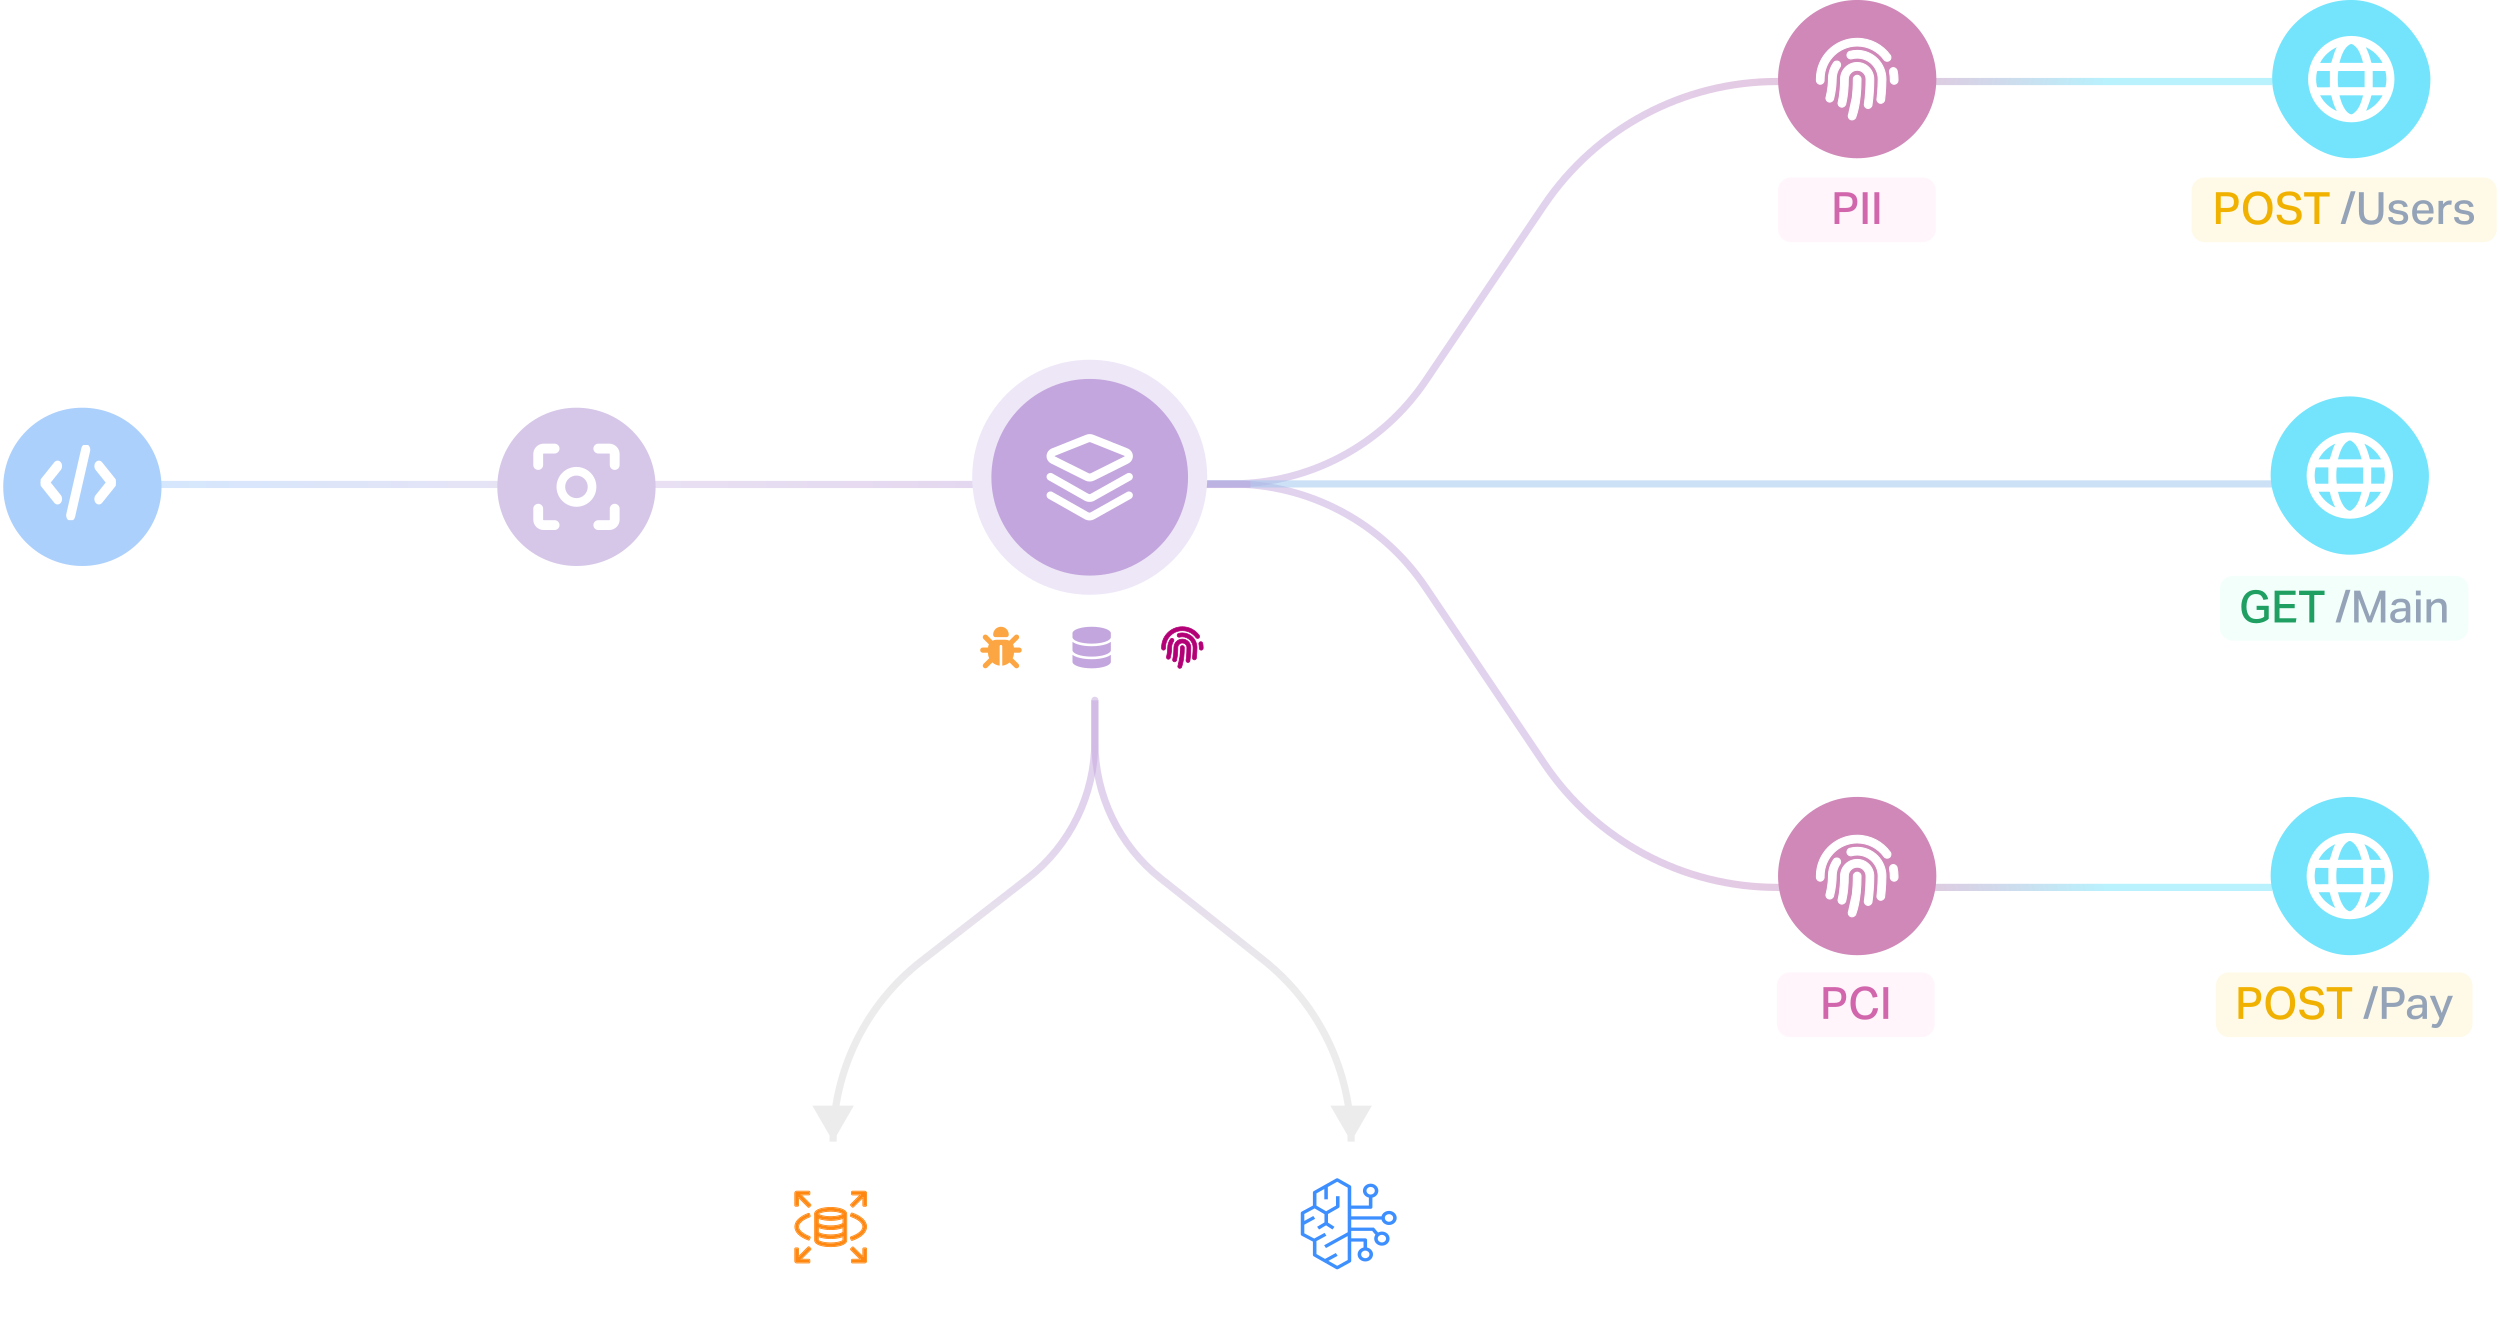 <svg width="618" height="330" viewBox="0 0 618 330" fill="none" xmlns="http://www.w3.org/2000/svg">
<path opacity="0.5" d="M334.002 282.206L339.137 273.313L328.868 273.313L334.002 282.206ZM271.538 173.115C271.538 172.624 271.14 172.226 270.648 172.226C270.157 172.226 269.759 172.624 269.759 173.115L271.538 173.115ZM312.906 236.659L287.452 216.437L286.346 217.829L311.799 238.051L312.906 236.659ZM271.538 183.467L271.538 173.115L269.759 173.115L269.759 183.467L271.538 183.467ZM287.452 216.437C277.398 208.449 271.538 196.309 271.538 183.467L269.759 183.467C269.759 196.851 275.867 209.504 286.346 217.829L287.452 216.437ZM334.892 282.206C334.892 264.465 326.796 247.694 312.906 236.659L311.799 238.051C325.265 248.75 333.113 265.008 333.113 282.206L334.892 282.206Z" fill="url(#paint0_linear_4884_61414)"/>
<path opacity="0.5" d="M205.939 282.206L200.805 273.313L211.074 273.313L205.939 282.206ZM254.05 217.133L254.596 217.835L254.05 217.133ZM227.219 236.877L253.504 216.431L254.596 217.835L228.311 238.281L227.219 236.877ZM269.759 183.194L269.759 173.115L271.538 173.115L271.538 183.194L269.759 183.194ZM253.504 216.431C263.76 208.453 269.759 196.188 269.759 183.194L271.538 183.194C271.538 196.736 265.286 209.52 254.596 217.835L253.504 216.431ZM205.05 282.206C205.05 264.485 213.231 247.757 227.219 236.877L228.311 238.281C214.756 248.824 206.829 265.034 206.829 282.206L205.05 282.206Z" fill="url(#paint1_linear_4884_61414)"/>
<path opacity="0.5" d="M293.684 119.625L304.404 119.625C323.653 119.625 341.646 110.063 352.417 94.109L381.706 50.729C394.614 31.61 416.176 20.151 439.245 20.151V20.151L561.668 20.151" stroke="url(#paint2_linear_4884_61414)" stroke-width="1.779"/>
<path opacity="0.5" d="M293.684 119.625L304.348 119.625C323.629 119.625 341.648 129.215 352.417 145.208L381.743 188.757C394.626 207.889 416.18 219.36 439.245 219.36V219.36L561.668 219.36" stroke="url(#paint3_linear_4884_61414)" stroke-width="1.779"/>
<path opacity="0.5" d="M562.261 119.625L293.684 119.625" stroke="url(#paint4_linear_4884_61414)" stroke-width="1.779"/>
<path d="M0.799 120.348C0.799 109.543 9.558 100.783 20.364 100.783C31.17 100.783 39.929 109.543 39.929 120.348C39.929 131.154 31.17 139.914 20.364 139.914C9.558 139.914 0.799 131.154 0.799 120.348Z" fill="#ACD0FC"/>
<g clip-path="url(#clip0_4884_61414)">
<path d="M21.447 110.045C20.954 109.868 20.44 110.227 20.298 110.843L16.583 127.089C16.441 127.706 16.728 128.348 17.222 128.525C17.715 128.703 18.229 128.344 18.371 127.728L22.085 111.482C22.227 110.865 21.94 110.223 21.447 110.045ZM23.786 114.401C23.423 114.854 23.423 115.59 23.786 116.043L26.377 119.285L23.783 122.527C23.42 122.981 23.42 123.717 23.783 124.17C24.146 124.623 24.735 124.623 25.098 124.17L28.348 120.109C28.71 119.655 28.71 118.919 28.348 118.466L25.098 114.404C24.735 113.951 24.146 113.951 23.783 114.404L23.786 114.401ZM14.886 114.401C14.523 113.947 13.934 113.947 13.571 114.401L10.321 118.462C9.958 118.916 9.958 119.652 10.321 120.105L13.571 124.167C13.934 124.62 14.523 124.62 14.886 124.167C15.248 123.713 15.248 122.977 14.886 122.524L12.291 119.285L14.886 116.043C15.248 115.59 15.248 114.854 14.886 114.401Z" fill="white" stroke="white" stroke-width="0.387"/>
</g>
<path opacity="0.5" d="M39.336 119.756H309.099" stroke="url(#paint5_linear_4884_61414)" stroke-width="1.779"/>
<path d="M122.934 120.348C122.934 109.543 131.693 100.783 142.499 100.783C153.304 100.783 162.064 109.543 162.064 120.348C162.064 131.154 153.304 139.914 142.499 139.914C131.693 139.914 122.934 131.154 122.934 120.348Z" fill="#D6C7E9"/>
<path fill-rule="evenodd" clip-rule="evenodd" d="M131.828 112.244C131.828 110.827 132.977 109.678 134.395 109.678H137.097C137.768 109.678 138.312 110.222 138.312 110.894C138.312 111.565 137.768 112.109 137.097 112.109H134.395C134.32 112.109 134.26 112.17 134.26 112.244V114.946C134.26 115.618 133.715 116.162 133.044 116.162C132.372 116.162 131.828 115.618 131.828 114.946V112.244ZM146.688 110.894C146.688 110.222 147.232 109.678 147.904 109.678H150.605C152.023 109.678 153.172 110.827 153.172 112.244V114.946C153.172 115.618 152.628 116.162 151.956 116.162C151.285 116.162 150.74 115.618 150.74 114.946V112.244C150.74 112.17 150.68 112.109 150.605 112.109H147.904C147.232 112.109 146.688 111.565 146.688 110.894ZM133.044 124.537C133.715 124.537 134.26 125.082 134.26 125.753V128.455C134.26 128.53 134.32 128.59 134.395 128.59H137.097C137.768 128.59 138.312 129.134 138.312 129.806C138.312 130.477 137.768 131.022 137.097 131.022H134.395C132.977 131.022 131.828 129.872 131.828 128.455V125.753C131.828 125.082 132.372 124.537 133.044 124.537ZM151.956 124.537C152.628 124.537 153.172 125.082 153.172 125.753V128.455C153.172 129.872 152.023 131.022 150.605 131.022H147.904C147.232 131.022 146.688 130.477 146.688 129.806C146.688 129.134 147.232 128.59 147.904 128.59H150.605C150.68 128.59 150.74 128.53 150.74 128.455V125.753C150.74 125.082 151.285 124.537 151.956 124.537Z" fill="white"/>
<path fill-rule="evenodd" clip-rule="evenodd" d="M142.5 123.14C144.041 123.14 145.291 121.891 145.291 120.349C145.291 118.808 144.041 117.558 142.5 117.558C140.958 117.558 139.709 118.808 139.709 120.349C139.709 121.891 140.958 123.14 142.5 123.14ZM142.5 125.275C145.22 125.275 147.425 123.07 147.425 120.349C147.425 117.629 145.22 115.424 142.5 115.424C139.779 115.424 137.574 117.629 137.574 120.349C137.574 123.07 139.779 125.275 142.5 125.275Z" fill="white"/>
<rect x="561.303" y="97.992" width="39.13" height="39.13" rx="19.565" fill="#73E4FB"/>
<path d="M591.541 117.559C591.541 123.451 586.754 128.247 580.866 128.231C574.98 128.214 570.189 123.503 570.197 117.549C570.205 111.583 575.031 106.884 580.887 106.887C586.769 106.891 591.541 111.68 591.541 117.559ZM577.656 115.558C577.484 116.902 577.484 118.231 577.654 119.56H584.165V115.558H577.656ZM577.976 121.574C577.973 121.612 577.964 121.639 577.969 121.662C578.232 122.696 578.546 123.712 579.085 124.643C579.43 125.238 579.823 125.79 580.45 126.131C580.728 126.283 581.015 126.321 581.269 126.131C581.586 125.893 581.91 125.645 582.164 125.345C582.875 124.5 583.235 123.476 583.549 122.436C583.633 122.156 583.709 121.873 583.793 121.575L577.976 121.574ZM583.794 113.544C583.705 113.228 583.633 112.938 583.543 112.656C583.212 111.615 582.865 110.574 582.128 109.737C581.863 109.436 581.536 109.173 581.192 108.968C581.03 108.87 580.716 108.871 580.551 108.966C580.211 109.161 579.878 109.41 579.624 109.707C578.876 110.577 578.5 111.642 578.168 112.721C578.087 112.986 578.023 113.256 577.945 113.544H583.794ZM575.58 115.567C575.555 115.561 575.53 115.548 575.507 115.548C574.535 115.546 573.562 115.548 572.59 115.542C572.442 115.542 572.408 115.618 572.381 115.739C572.116 116.939 572.113 118.136 572.369 119.339C572.409 119.527 572.472 119.589 572.665 119.585C573.569 119.575 574.473 119.581 575.378 119.58C575.451 119.58 575.524 119.57 575.58 119.566V115.565V115.567ZM586.166 115.558V119.566H589.316C589.641 118.224 589.649 116.891 589.31 115.558H586.166ZM577.261 125.445C577.24 125.369 577.237 125.338 577.223 125.311C576.642 124.176 576.238 122.977 575.959 121.735C575.926 121.585 575.844 121.557 575.707 121.558C575 121.563 574.293 121.56 573.586 121.56C573.453 121.56 573.321 121.56 573.149 121.56C574.092 123.339 575.457 124.59 577.261 125.445ZM584.553 125.409C586.297 124.602 587.647 123.326 588.583 121.603C588.549 121.583 588.534 121.566 588.521 121.566C587.669 121.563 586.817 121.559 585.965 121.568C585.906 121.568 585.815 121.663 585.795 121.728C585.693 122.088 585.636 122.463 585.513 122.814C585.206 123.687 584.872 124.551 584.553 125.409ZM577.28 109.667C575.46 110.54 574.086 111.782 573.156 113.557C574.063 113.557 574.931 113.561 575.799 113.548C575.856 113.548 575.937 113.423 575.962 113.342C576.233 112.5 576.483 111.652 576.767 110.815C576.894 110.443 577.087 110.093 577.28 109.667ZM588.604 113.558C587.648 111.8 586.299 110.53 584.505 109.69C584.51 109.744 584.506 109.77 584.516 109.79C585.1 110.942 585.505 112.156 585.8 113.412C585.814 113.473 585.936 113.548 586.011 113.552C586.334 113.568 586.658 113.559 586.982 113.559C587.508 113.559 588.035 113.558 588.604 113.558Z" fill="white"/>
<rect x="561.303" y="196.992" width="39.13" height="39.13" rx="19.565" fill="#73E4FB"/>
<path d="M591.541 216.559C591.541 222.451 586.754 227.247 580.866 227.231C574.98 227.214 570.189 222.503 570.197 216.549C570.205 210.583 575.031 205.884 580.887 205.887C586.769 205.891 591.541 210.68 591.541 216.559ZM577.656 214.558C577.484 215.902 577.484 217.231 577.654 218.56H584.165V214.558H577.656ZM577.976 220.574C577.973 220.612 577.964 220.639 577.969 220.662C578.232 221.696 578.546 222.712 579.085 223.643C579.43 224.238 579.823 224.79 580.45 225.131C580.728 225.283 581.015 225.321 581.269 225.131C581.586 224.893 581.91 224.645 582.164 224.345C582.875 223.5 583.235 222.476 583.549 221.436C583.633 221.156 583.709 220.873 583.793 220.575L577.976 220.574ZM583.794 212.544C583.705 212.228 583.633 211.938 583.543 211.656C583.212 210.615 582.865 209.574 582.128 208.737C581.863 208.436 581.536 208.173 581.192 207.968C581.03 207.87 580.716 207.871 580.551 207.966C580.211 208.161 579.878 208.41 579.624 208.707C578.876 209.577 578.5 210.642 578.168 211.721C578.087 211.986 578.023 212.256 577.945 212.544H583.794ZM575.58 214.567C575.555 214.561 575.53 214.548 575.507 214.548C574.535 214.546 573.562 214.548 572.59 214.542C572.442 214.542 572.408 214.618 572.381 214.739C572.116 215.939 572.113 217.136 572.369 218.339C572.409 218.527 572.472 218.589 572.665 218.585C573.569 218.575 574.473 218.581 575.378 218.58C575.451 218.58 575.524 218.57 575.58 218.566V214.565V214.567ZM586.166 214.558V218.566H589.316C589.641 217.224 589.649 215.891 589.31 214.558H586.166ZM577.261 224.445C577.24 224.369 577.237 224.338 577.223 224.311C576.642 223.176 576.238 221.977 575.959 220.735C575.926 220.585 575.844 220.557 575.707 220.558C575 220.563 574.293 220.56 573.586 220.56C573.453 220.56 573.321 220.56 573.149 220.56C574.092 222.339 575.457 223.59 577.261 224.445ZM584.553 224.409C586.297 223.602 587.647 222.326 588.583 220.603C588.549 220.583 588.534 220.566 588.521 220.566C587.669 220.563 586.817 220.559 585.965 220.568C585.906 220.568 585.815 220.663 585.795 220.728C585.693 221.088 585.636 221.463 585.513 221.814C585.206 222.687 584.872 223.551 584.553 224.409ZM577.28 208.667C575.46 209.54 574.086 210.782 573.156 212.557C574.063 212.557 574.931 212.561 575.799 212.548C575.856 212.548 575.937 212.423 575.962 212.342C576.233 211.5 576.483 210.652 576.767 209.815C576.894 209.443 577.087 209.093 577.28 208.667ZM588.604 212.558C587.648 210.8 586.299 209.53 584.505 208.69C584.51 208.744 584.506 208.77 584.516 208.79C585.1 209.942 585.505 211.156 585.8 212.412C585.814 212.473 585.936 212.548 586.011 212.552C586.334 212.568 586.658 212.559 586.982 212.559C587.508 212.559 588.035 212.558 588.604 212.558Z" fill="white"/>
<path d="M439.533 19.557C439.533 8.752 448.293 -0.008 459.098 -0.008C469.904 -0.008 478.664 8.752 478.664 19.557C478.664 30.363 469.904 39.123 459.098 39.123C448.293 39.123 439.533 30.363 439.533 19.557Z" fill="#CF88B8"/>
<path d="M450.909 19.558C450.909 15.034 454.574 11.368 459.097 11.368C461.825 11.368 464.238 12.699 465.729 14.755C466.036 15.176 466.627 15.27 467.048 14.963C467.469 14.656 467.564 14.066 467.257 13.644C465.426 11.12 462.454 9.479 459.097 9.479C453.531 9.479 449.02 13.991 449.02 19.558V19.873C449.02 20.397 449.441 20.818 449.964 20.818C450.488 20.818 450.909 20.397 450.909 19.873V19.558ZM468.957 17.475C468.851 16.963 468.347 16.637 467.839 16.747C467.331 16.857 467.001 17.357 467.111 17.865C467.225 18.412 467.288 18.979 467.288 19.562V19.877C467.288 20.401 467.709 20.822 468.233 20.822C468.756 20.822 469.178 20.401 469.178 19.877V19.562C469.178 18.849 469.103 18.152 468.961 17.479L468.957 17.475ZM457.762 14.526C458.187 14.412 458.632 14.353 459.097 14.353C461.97 14.353 464.3 16.684 464.3 19.558C464.3 20.782 464.226 22.015 464.147 22.944C464.108 23.409 464.068 23.795 464.041 24.062C464.025 24.196 464.013 24.302 464.005 24.373L463.997 24.452L463.993 24.472V24.476C463.93 24.995 464.297 25.464 464.812 25.531C465.328 25.598 465.8 25.228 465.867 24.712L464.93 24.594C465.867 24.712 465.867 24.712 465.867 24.712V24.704L465.871 24.68L465.883 24.594C465.891 24.519 465.903 24.405 465.918 24.267C465.95 23.984 465.989 23.582 466.029 23.102C466.107 22.141 466.19 20.853 466.19 19.558C466.19 15.64 463.013 12.463 459.097 12.463C458.471 12.463 457.861 12.546 457.278 12.699C456.774 12.833 456.471 13.349 456.605 13.853C456.739 14.357 457.254 14.66 457.758 14.526H457.762ZM454.83 16.578C455.129 16.148 455.026 15.562 454.597 15.262C454.168 14.963 453.582 15.066 453.283 15.495C452.48 16.644 452.003 18.046 452.003 19.558C452.003 20.743 451.854 21.865 451.704 22.696C451.629 23.11 451.555 23.448 451.499 23.676C451.472 23.791 451.448 23.881 451.433 23.94C451.425 23.968 451.421 23.991 451.417 24.003L451.413 24.019V24.023C451.271 24.523 451.558 25.047 452.062 25.192C452.566 25.338 453.086 25.047 453.231 24.543L452.318 24.283C453.228 24.543 453.228 24.543 453.228 24.543V24.539V24.531L453.235 24.507C453.239 24.488 453.247 24.46 453.259 24.424C453.279 24.354 453.306 24.251 453.334 24.121C453.397 23.861 453.479 23.487 453.562 23.035C453.727 22.133 453.893 20.893 453.893 19.558C453.893 18.448 454.239 17.42 454.83 16.578ZM459.097 17.353C460.313 17.353 461.301 18.341 461.301 19.558C461.301 21.413 461.195 22.956 461.084 24.031C461.029 24.57 460.978 24.988 460.939 25.275C460.919 25.417 460.903 25.523 460.892 25.594C460.888 25.629 460.884 25.657 460.88 25.673L460.876 25.692V25.696C460.785 26.212 461.132 26.7 461.643 26.791C462.155 26.881 462.647 26.539 462.738 26.023L461.805 25.858C462.734 26.019 462.734 26.019 462.734 26.019V26.015V26.007L462.738 25.98C462.742 25.956 462.746 25.925 462.753 25.885C462.765 25.803 462.785 25.684 462.805 25.531C462.848 25.224 462.903 24.779 462.962 24.216C463.076 23.086 463.186 21.479 463.186 19.554C463.186 17.294 461.352 15.459 459.093 15.459C456.833 15.459 454.999 17.294 454.999 19.554C454.999 21.393 454.845 22.838 454.696 23.822C454.621 24.314 454.546 24.684 454.491 24.932C454.464 25.055 454.44 25.149 454.428 25.204C454.42 25.232 454.416 25.255 454.412 25.267L454.408 25.279C454.267 25.779 454.554 26.303 455.058 26.448C455.562 26.594 456.081 26.303 456.227 25.799L455.318 25.543C456.227 25.803 456.227 25.803 456.227 25.803V25.799L456.231 25.791L456.239 25.763C456.243 25.744 456.251 25.712 456.262 25.673C456.282 25.594 456.31 25.484 456.341 25.342C456.404 25.058 456.487 24.641 456.569 24.11C456.688 23.354 456.802 22.354 456.857 21.145C456.88 20.649 456.892 20.121 456.892 19.558C456.892 18.341 457.88 17.353 459.097 17.353ZM460.041 19.558C460.041 19.034 459.62 18.613 459.097 18.613C458.573 18.613 458.152 19.034 458.152 19.558C458.152 21.346 458.05 22.842 457.904 24.066L456.971 28.311C456.762 28.787 456.975 29.342 457.451 29.555C457.928 29.767 458.486 29.551 458.699 29.075L457.837 28.693C458.699 29.075 458.699 29.075 458.699 29.075V29.07L458.703 29.059L458.719 29.023C458.731 28.992 458.746 28.952 458.766 28.901C458.805 28.795 458.86 28.645 458.923 28.448C459.053 28.051 459.219 27.468 459.384 26.689C459.719 25.121 460.041 22.771 460.041 19.558ZM457.904 24.066L459.097 18.613L457.904 24.066ZM457.904 24.066C457.798 24.952 457.672 25.692 457.542 26.295C457.392 27.011 457.243 27.527 457.136 27.862C457.081 28.027 457.038 28.149 457.01 28.224C456.995 28.259 456.987 28.287 456.979 28.303L456.975 28.319L457.904 24.07V24.066Z" fill="white" stroke="white" stroke-width="0.267"/>
<rect x="561.668" y="-0.008" width="39.13" height="39.13" rx="19.565" fill="#73E4FB"/>
<path d="M591.906 19.559C591.906 25.451 587.119 30.247 581.231 30.231C575.346 30.214 570.554 25.503 570.563 19.549C570.571 13.583 575.396 8.884 581.252 8.887C587.135 8.891 591.906 13.68 591.906 19.559ZM578.021 17.558C577.85 18.902 577.85 20.231 578.019 21.56H584.53V17.558H578.021ZM578.341 23.574C578.338 23.612 578.329 23.639 578.334 23.662C578.598 24.696 578.912 25.712 579.45 26.643C579.795 27.238 580.188 27.79 580.815 28.131C581.093 28.283 581.381 28.321 581.634 28.131C581.951 27.893 582.276 27.645 582.529 27.345C583.24 26.5 583.6 25.476 583.914 24.436C583.999 24.156 584.074 23.873 584.159 23.575L578.341 23.574ZM584.16 15.544C584.07 15.228 583.999 14.938 583.908 14.656C583.577 13.615 583.23 12.574 582.493 11.737C582.228 11.436 581.901 11.173 581.557 10.968C581.395 10.87 581.081 10.871 580.916 10.966C580.576 11.161 580.244 11.41 579.989 11.707C579.241 12.577 578.865 13.642 578.533 14.721C578.452 14.986 578.388 15.256 578.31 15.544H584.16ZM575.945 17.567C575.92 17.561 575.896 17.548 575.872 17.548C574.9 17.546 573.927 17.548 572.956 17.542C572.807 17.542 572.773 17.618 572.746 17.739C572.481 18.939 572.478 20.136 572.734 21.339C572.774 21.527 572.838 21.588 573.031 21.585C573.935 21.575 574.839 21.581 575.743 21.58C575.817 21.58 575.889 21.57 575.945 21.566V17.565V17.567ZM586.531 17.558V21.566H589.682C590.006 20.224 590.014 18.89 589.675 17.558H586.531ZM577.626 27.445C577.605 27.369 577.602 27.338 577.588 27.311C577.007 26.176 576.604 24.977 576.325 23.735C576.291 23.585 576.21 23.557 576.072 23.558C575.365 23.563 574.658 23.56 573.951 23.56C573.819 23.56 573.686 23.56 573.514 23.56C574.457 25.34 575.822 26.59 577.626 27.445ZM584.918 27.409C586.663 26.602 588.012 25.326 588.948 23.603C588.914 23.582 588.9 23.566 588.886 23.566C588.035 23.563 587.182 23.559 586.33 23.568C586.272 23.568 586.18 23.663 586.161 23.728C586.058 24.088 586.002 24.463 585.878 24.814C585.572 25.687 585.237 26.552 584.918 27.409ZM577.645 11.667C575.825 12.54 574.451 13.782 573.521 15.557C574.428 15.557 575.296 15.561 576.165 15.548C576.221 15.548 576.302 15.423 576.328 15.342C576.599 14.5 576.848 13.652 577.132 12.815C577.259 12.443 577.452 12.093 577.645 11.667ZM588.969 15.558C588.013 13.8 586.665 12.53 584.87 11.69C584.875 11.744 584.871 11.771 584.881 11.79C585.465 12.942 585.87 14.156 586.165 15.412C586.179 15.473 586.301 15.548 586.376 15.552C586.699 15.568 587.024 15.559 587.347 15.559C587.873 15.559 588.4 15.558 588.969 15.558Z" fill="white"/>
<path d="M439.533 216.557C439.533 205.752 448.293 196.992 459.098 196.992C469.904 196.992 478.664 205.752 478.664 216.557C478.664 227.363 469.904 236.123 459.098 236.123C448.293 236.123 439.533 227.363 439.533 216.557Z" fill="#CF88B8"/>
<path d="M450.909 216.558C450.909 212.034 454.574 208.368 459.097 208.368C461.825 208.368 464.238 209.699 465.729 211.755C466.036 212.176 466.627 212.27 467.048 211.963C467.469 211.656 467.564 211.065 467.257 210.644C465.426 208.12 462.454 206.479 459.097 206.479C453.531 206.479 449.02 210.991 449.02 216.558V216.873C449.02 217.397 449.441 217.818 449.964 217.818C450.488 217.818 450.909 217.397 450.909 216.873V216.558ZM468.957 214.475C468.851 213.963 468.347 213.637 467.839 213.747C467.331 213.857 467.001 214.357 467.111 214.865C467.225 215.412 467.288 215.979 467.288 216.562V216.877C467.288 217.401 467.709 217.822 468.233 217.822C468.756 217.822 469.178 217.401 469.178 216.877V216.562C469.178 215.849 469.103 215.152 468.961 214.479L468.957 214.475ZM457.762 211.526C458.187 211.412 458.632 211.353 459.097 211.353C461.97 211.353 464.3 213.684 464.3 216.558C464.3 217.783 464.226 219.015 464.147 219.944C464.108 220.409 464.068 220.795 464.041 221.062C464.025 221.196 464.013 221.302 464.005 221.373L463.997 221.452L463.993 221.472V221.476C463.93 221.995 464.297 222.464 464.812 222.531C465.328 222.598 465.8 222.228 465.867 221.712L464.93 221.594C465.867 221.712 465.867 221.712 465.867 221.712V221.704L465.871 221.68L465.883 221.594C465.891 221.519 465.903 221.405 465.918 221.267C465.95 220.984 465.989 220.582 466.029 220.102C466.107 219.141 466.19 217.853 466.19 216.558C466.19 212.64 463.013 209.463 459.097 209.463C458.471 209.463 457.861 209.546 457.278 209.699C456.774 209.833 456.471 210.349 456.605 210.853C456.739 211.357 457.254 211.66 457.758 211.526H457.762ZM454.83 213.577C455.129 213.148 455.026 212.562 454.597 212.262C454.168 211.963 453.582 212.066 453.283 212.495C452.48 213.644 452.003 215.046 452.003 216.558C452.003 217.743 451.854 218.865 451.704 219.696C451.629 220.109 451.555 220.448 451.499 220.676C451.472 220.791 451.448 220.881 451.433 220.94C451.425 220.968 451.421 220.991 451.417 221.003L451.413 221.019V221.023C451.271 221.523 451.558 222.047 452.062 222.192C452.566 222.338 453.086 222.047 453.231 221.543L452.318 221.283C453.228 221.543 453.228 221.543 453.228 221.543V221.539V221.531L453.235 221.507C453.239 221.488 453.247 221.46 453.259 221.425C453.279 221.354 453.306 221.251 453.334 221.121C453.397 220.861 453.479 220.487 453.562 220.035C453.727 219.133 453.893 217.893 453.893 216.558C453.893 215.448 454.239 214.42 454.83 213.577ZM459.097 214.353C460.313 214.353 461.301 215.341 461.301 216.558C461.301 218.412 461.195 219.956 461.084 221.031C461.029 221.57 460.978 221.988 460.939 222.275C460.919 222.417 460.903 222.523 460.892 222.594C460.888 222.629 460.884 222.657 460.88 222.673L460.876 222.692V222.696C460.785 223.212 461.132 223.7 461.643 223.791C462.155 223.881 462.647 223.539 462.738 223.023L461.805 222.858C462.734 223.019 462.734 223.019 462.734 223.019V223.015V223.007L462.738 222.98C462.742 222.956 462.746 222.925 462.753 222.885C462.765 222.803 462.785 222.684 462.805 222.531C462.848 222.224 462.903 221.779 462.962 221.216C463.076 220.086 463.186 218.479 463.186 216.554C463.186 214.294 461.352 212.459 459.093 212.459C456.833 212.459 454.999 214.294 454.999 216.554C454.999 218.393 454.845 219.838 454.696 220.822C454.621 221.314 454.546 221.684 454.491 221.932C454.464 222.054 454.44 222.149 454.428 222.204C454.42 222.232 454.416 222.255 454.412 222.267L454.408 222.279C454.267 222.779 454.554 223.303 455.058 223.448C455.562 223.594 456.081 223.303 456.227 222.799L455.318 222.543C456.227 222.803 456.227 222.803 456.227 222.803V222.799L456.231 222.791L456.239 222.763C456.243 222.744 456.251 222.712 456.262 222.673C456.282 222.594 456.31 222.484 456.341 222.342C456.404 222.058 456.487 221.641 456.569 221.11C456.688 220.354 456.802 219.354 456.857 218.145C456.88 217.649 456.892 217.121 456.892 216.558C456.892 215.341 457.88 214.353 459.097 214.353ZM460.041 216.558C460.041 216.034 459.62 215.613 459.097 215.613C458.573 215.613 458.152 216.034 458.152 216.558C458.152 218.346 458.05 219.842 457.904 221.066L456.971 225.311C456.762 225.787 456.975 226.342 457.451 226.555C457.928 226.767 458.486 226.551 458.699 226.074L457.837 225.693C458.699 226.074 458.699 226.074 458.699 226.074V226.071L458.703 226.059L458.719 226.023C458.731 225.992 458.746 225.952 458.766 225.901C458.805 225.795 458.86 225.645 458.923 225.448C459.053 225.051 459.219 224.468 459.384 223.688C459.719 222.121 460.041 219.771 460.041 216.558ZM457.904 221.066L459.097 215.613L457.904 221.066ZM457.904 221.066C457.798 221.952 457.672 222.692 457.542 223.295C457.392 224.011 457.243 224.527 457.136 224.862C457.081 225.027 457.038 225.149 457.01 225.224C456.995 225.259 456.987 225.287 456.979 225.303L456.975 225.319L457.904 221.07V221.066Z" fill="white" stroke="white" stroke-width="0.267"/>
<path d="M269.377 91.297C284.112 91.297 296.057 103.242 296.057 117.977C296.056 132.711 284.112 144.656 269.377 144.656C254.642 144.656 242.697 132.711 242.697 117.977C242.697 103.242 254.642 91.297 269.377 91.297Z" fill="#C3A6DD"/>
<path d="M269.377 91.297C284.112 91.297 296.057 103.242 296.057 117.977C296.056 132.711 284.112 144.656 269.377 144.656C254.642 144.656 242.697 132.711 242.697 117.977C242.697 103.242 254.642 91.297 269.377 91.297Z" stroke="#EEE7F7" stroke-width="4.743"/>
<path fill-rule="evenodd" clip-rule="evenodd" d="M269.578 109.337C269.454 109.287 269.3 109.287 269.176 109.337L260.806 112.676C260.725 112.709 260.691 112.744 260.68 112.757C260.691 112.771 260.718 112.796 260.773 112.824L269.143 116.998C269.281 117.067 269.473 117.067 269.611 116.998L277.981 112.824C278.036 112.796 278.063 112.771 278.074 112.757C278.063 112.744 278.029 112.709 277.948 112.676L269.578 109.337ZM268.454 107.48C269.042 107.246 269.712 107.246 270.3 107.48L278.669 110.82C279.465 111.137 280.001 111.831 280.046 112.651C280.091 113.477 279.625 114.227 278.85 114.614L270.481 118.788C269.794 119.131 268.96 119.131 268.273 118.788L259.904 114.614C259.129 114.227 258.663 113.477 258.708 112.651C258.753 111.831 259.289 111.137 260.085 110.82L268.454 107.48Z" fill="white"/>
<path fill-rule="evenodd" clip-rule="evenodd" d="M258.833 117.391C259.099 116.931 259.692 116.771 260.157 117.035L268.931 122.002C268.99 122.023 269.048 122.05 269.104 122.082C269.175 122.124 269.259 122.146 269.343 122.149C269.428 122.147 269.512 122.124 269.584 122.082L269.6 122.073L278.601 117.032C279.067 116.771 279.659 116.934 279.923 117.395C280.187 117.856 280.023 118.442 279.556 118.703L270.732 123.645C270.693 123.677 270.65 123.707 270.604 123.734C270.218 123.961 269.779 124.072 269.342 124.069C268.908 124.071 268.474 123.961 268.09 123.738L259.194 118.701C258.729 118.438 258.567 117.851 258.833 117.391ZM258.833 121.971C259.099 121.51 259.692 121.351 260.157 121.614L269.072 126.662C269.224 126.751 269.431 126.751 269.584 126.662L269.6 126.652L278.601 121.612C279.067 121.351 279.659 121.513 279.923 121.975C280.187 122.436 280.023 123.022 279.556 123.283L270.563 128.319C269.805 128.759 268.848 128.758 268.09 128.318L259.194 123.281C258.729 123.017 258.567 122.431 258.833 121.971Z" fill="white"/>
<path d="M247.439 154.934C248.503 154.934 249.366 155.796 249.366 156.86L249.366 156.932C249.366 157.247 249.111 157.502 248.796 157.502L246.082 157.502C245.767 157.502 245.512 157.247 245.512 156.932L245.512 156.86C245.512 155.796 246.375 154.934 247.439 154.934ZM243.132 157.048C243.383 156.798 243.79 156.798 244.041 157.048L245.326 158.333C245.34 158.347 245.352 158.361 245.364 158.375C245.649 158.228 245.974 158.146 246.317 158.146L248.563 158.146C248.906 158.146 249.23 158.228 249.517 158.375C249.529 158.361 249.541 158.347 249.555 158.333L250.839 157.048C251.09 156.798 251.498 156.798 251.749 157.048C251.999 157.299 251.999 157.707 251.749 157.957L250.464 159.242C250.45 159.256 250.436 159.268 250.422 159.28C250.546 159.52 250.624 159.787 250.645 160.072L251.935 160.072C252.29 160.072 252.577 160.359 252.577 160.714C252.577 161.069 252.29 161.356 251.935 161.356L250.651 161.356C250.651 161.85 250.54 162.315 250.341 162.733C250.386 162.759 250.426 162.791 250.462 162.829L251.746 164.113C251.997 164.364 251.997 164.771 251.746 165.022C251.496 165.273 251.088 165.273 250.837 165.022L249.571 163.756C249.079 164.193 248.451 164.482 247.758 164.551L247.758 159.749C247.758 159.573 247.614 159.428 247.437 159.428C247.26 159.428 247.116 159.573 247.116 159.749L247.116 164.549C246.423 164.48 245.795 164.191 245.304 163.754L244.039 165.018C243.788 165.269 243.381 165.269 243.13 165.018C242.879 164.767 242.879 164.36 243.13 164.109L244.414 162.825C244.452 162.787 244.493 162.757 244.535 162.729C244.338 162.313 244.228 161.848 244.228 161.354L242.943 161.354C242.588 161.354 242.301 161.067 242.301 160.712C242.301 160.357 242.588 160.07 242.943 160.07L244.234 160.07C244.256 159.787 244.334 159.518 244.456 159.278C244.442 159.266 244.428 159.254 244.414 159.239L243.13 157.955C242.879 157.705 242.879 157.297 243.13 157.046L243.132 157.048Z" fill="#FCA643"/>
<g clip-path="url(#clip1_4884_61414)">
<path d="M274.603 156.539V157.503C274.603 158.39 272.48 159.108 269.86 159.108C267.241 159.108 265.117 158.39 265.117 157.503V156.539C265.117 155.652 267.241 154.934 269.86 154.934C272.48 154.934 274.603 155.652 274.603 156.539ZM273.443 159.243C273.883 159.094 274.288 158.904 274.603 158.669V160.714C274.603 161.601 272.48 162.32 269.86 162.32C267.241 162.32 265.117 161.601 265.117 160.714V158.669C265.433 158.906 265.837 159.094 266.278 159.243C267.228 159.564 268.495 159.751 269.86 159.751C271.226 159.751 272.492 159.564 273.443 159.243ZM265.117 161.88C265.433 162.117 265.837 162.306 266.278 162.454C267.228 162.776 268.495 162.962 269.86 162.962C271.226 162.962 272.492 162.776 273.443 162.454C273.883 162.306 274.288 162.115 274.603 161.88V163.605C274.603 164.492 272.48 165.21 269.86 165.21C267.241 165.21 265.117 164.492 265.117 163.605V161.88Z" fill="#C3A6DD"/>
</g>
<path d="M288.108 160.072C288.108 157.766 289.976 155.897 292.282 155.897C293.673 155.897 294.903 156.576 295.663 157.623C295.82 157.838 296.121 157.886 296.336 157.73C296.55 157.573 296.598 157.272 296.442 157.057C295.509 155.771 293.994 154.934 292.282 154.934C289.444 154.934 287.145 157.234 287.145 160.072V160.233C287.145 160.5 287.359 160.714 287.626 160.714C287.893 160.714 288.108 160.5 288.108 160.233V160.072ZM297.309 159.01C297.255 158.749 296.998 158.583 296.739 158.639C296.48 158.695 296.311 158.95 296.368 159.209C296.426 159.488 296.458 159.777 296.458 160.074V160.235C296.458 160.502 296.673 160.716 296.94 160.716C297.206 160.716 297.421 160.502 297.421 160.235V160.074C297.421 159.711 297.383 159.356 297.311 159.012L297.309 159.01ZM291.602 157.507C291.818 157.449 292.045 157.419 292.282 157.419C293.747 157.419 294.935 158.607 294.935 160.072C294.935 160.696 294.897 161.325 294.857 161.798C294.836 162.035 294.816 162.232 294.802 162.368C294.794 162.437 294.788 162.491 294.784 162.527L294.78 162.567L294.778 162.577V162.579C294.746 162.844 294.933 163.083 295.196 163.117C295.459 163.151 295.699 162.963 295.734 162.7L295.256 162.639C295.734 162.7 295.734 162.7 295.734 162.7V162.696L295.736 162.684L295.742 162.639C295.746 162.601 295.752 162.543 295.76 162.473C295.776 162.328 295.796 162.124 295.816 161.879C295.856 161.389 295.898 160.733 295.898 160.072C295.898 158.075 294.279 156.455 292.282 156.455C291.963 156.455 291.652 156.497 291.355 156.576C291.098 156.644 290.943 156.907 291.012 157.164C291.08 157.421 291.343 157.575 291.6 157.507H291.602ZM290.107 158.553C290.259 158.334 290.207 158.035 289.988 157.882C289.769 157.73 289.47 157.782 289.318 158.001C288.908 158.587 288.666 159.301 288.666 160.072C288.666 160.676 288.589 161.248 288.513 161.672C288.475 161.883 288.437 162.055 288.409 162.172C288.395 162.23 288.383 162.276 288.375 162.306C288.371 162.32 288.369 162.332 288.367 162.338L288.365 162.346V162.348C288.292 162.603 288.439 162.87 288.696 162.945C288.953 163.019 289.218 162.87 289.292 162.613L288.826 162.481C289.29 162.613 289.29 162.613 289.29 162.613V162.611V162.607L289.294 162.595C289.296 162.585 289.3 162.571 289.306 162.553C289.316 162.517 289.33 162.465 289.344 162.399C289.376 162.266 289.418 162.075 289.46 161.845C289.545 161.385 289.629 160.753 289.629 160.072C289.629 159.506 289.806 158.982 290.107 158.553ZM292.282 158.948C292.902 158.948 293.406 159.452 293.406 160.072C293.406 161.018 293.351 161.804 293.295 162.352C293.267 162.627 293.241 162.84 293.221 162.987C293.211 163.059 293.203 163.113 293.197 163.149C293.195 163.167 293.193 163.181 293.191 163.189L293.189 163.199V163.201C293.143 163.464 293.319 163.713 293.58 163.759C293.841 163.806 294.092 163.631 294.138 163.368L293.663 163.284C294.136 163.366 294.136 163.366 294.136 163.366V163.364V163.36L294.138 163.346C294.14 163.334 294.142 163.318 294.146 163.298C294.152 163.256 294.162 163.195 294.172 163.117C294.194 162.961 294.222 162.734 294.253 162.447C294.311 161.871 294.367 161.052 294.367 160.07C294.367 158.918 293.432 157.983 292.28 157.983C291.128 157.983 290.193 158.918 290.193 160.07C290.193 161.008 290.115 161.744 290.038 162.246C290 162.497 289.962 162.686 289.934 162.812C289.92 162.874 289.908 162.922 289.902 162.951C289.898 162.965 289.896 162.977 289.894 162.983L289.892 162.989C289.82 163.244 289.966 163.511 290.223 163.585C290.48 163.659 290.745 163.511 290.819 163.254L290.355 163.123C290.819 163.256 290.819 163.256 290.819 163.256V163.254L290.821 163.25L290.825 163.236C290.827 163.226 290.831 163.21 290.837 163.189C290.847 163.149 290.861 163.093 290.877 163.021C290.909 162.876 290.951 162.664 290.994 162.393C291.054 162.007 291.112 161.497 291.14 160.881C291.152 160.628 291.158 160.359 291.158 160.072C291.158 159.452 291.662 158.948 292.282 158.948ZM292.763 160.072C292.763 159.805 292.549 159.59 292.282 159.59C292.015 159.59 291.8 159.805 291.8 160.072C291.8 160.983 291.748 161.746 291.674 162.37L291.198 164.534C291.092 164.777 291.2 165.06 291.443 165.169C291.686 165.277 291.971 165.167 292.079 164.924L291.64 164.729C292.079 164.924 292.079 164.924 292.079 164.924V164.922L292.081 164.916L292.089 164.898C292.095 164.882 292.103 164.861 292.113 164.835C292.133 164.781 292.161 164.705 292.194 164.605C292.26 164.402 292.344 164.105 292.428 163.707C292.599 162.908 292.763 161.71 292.763 160.072ZM291.674 162.37L292.282 159.59L291.674 162.37ZM291.674 162.37C291.62 162.822 291.555 163.199 291.489 163.507C291.413 163.872 291.337 164.135 291.282 164.305C291.254 164.39 291.232 164.452 291.218 164.49C291.21 164.508 291.206 164.522 291.202 164.53L291.2 164.538L291.674 162.372V162.37Z" fill="#B30076" stroke="#B30076" stroke-width="0.178"/>
<path d="M439.533 47.09C439.533 45.309 440.977 43.865 442.758 43.865H475.308C477.089 43.865 478.533 45.309 478.533 47.09V56.641C478.533 58.422 477.089 59.865 475.308 59.865H442.758C440.977 59.865 439.533 58.422 439.533 56.641V47.09Z" fill="#FFF5FB"/>
<path d="M453.502 47.508H456.198C456.969 47.508 457.567 47.614 457.992 47.827C458.425 48.04 458.726 48.326 458.894 48.686C459.063 49.045 459.148 49.449 459.148 49.896C459.148 50.366 459.059 50.791 458.883 51.173C458.707 51.554 458.407 51.858 457.981 52.086C457.556 52.306 456.961 52.416 456.198 52.416H454.702V55.365H453.502V47.508ZM457.959 49.929C457.959 49.606 457.908 49.342 457.805 49.137C457.702 48.931 457.519 48.777 457.255 48.675C456.998 48.572 456.639 48.521 456.176 48.521H454.702V51.404H456.187C456.664 51.404 457.027 51.345 457.277 51.228C457.534 51.11 457.71 50.941 457.805 50.721C457.908 50.494 457.959 50.23 457.959 49.929ZM460.455 47.508H461.677V55.365H460.455V47.508ZM463.346 47.508H464.567V55.365H463.346V47.508Z" fill="#D166AD"/>
<path d="M541.768 47.09C541.768 45.309 543.211 43.865 544.992 43.865H613.975C615.756 43.865 617.2 45.309 617.2 47.09V56.641C617.2 58.422 615.756 59.865 613.975 59.865H544.992C543.211 59.865 541.768 58.422 541.768 56.641V47.09Z" fill="#FFFAE7"/>
<path d="M547.77 47.508H550.466C551.236 47.508 551.834 47.614 552.26 47.827C552.692 48.04 552.993 48.326 553.162 48.686C553.331 49.045 553.415 49.449 553.415 49.896C553.415 50.366 553.327 50.791 553.151 51.173C552.975 51.554 552.674 51.858 552.249 52.086C551.823 52.306 551.229 52.416 550.466 52.416H548.969V55.365H547.77V47.508ZM552.227 49.929C552.227 49.606 552.175 49.342 552.073 49.137C551.97 48.931 551.786 48.777 551.522 48.675C551.266 48.572 550.906 48.521 550.444 48.521H548.969V51.404H550.455C550.932 51.404 551.295 51.345 551.544 51.228C551.801 51.11 551.977 50.941 552.073 50.721C552.175 50.494 552.227 50.23 552.227 49.929ZM554.459 51.448C554.459 50.567 554.613 49.819 554.921 49.203C555.236 48.587 555.669 48.117 556.219 47.794C556.77 47.471 557.408 47.31 558.134 47.31C558.868 47.31 559.506 47.471 560.049 47.794C560.599 48.11 561.025 48.572 561.325 49.181C561.633 49.79 561.788 50.534 561.788 51.415C561.788 52.295 561.637 53.047 561.336 53.671C561.036 54.287 560.61 54.756 560.06 55.079C559.51 55.402 558.864 55.563 558.123 55.563C557.397 55.563 556.759 55.406 556.208 55.09C555.658 54.767 555.229 54.301 554.921 53.693C554.613 53.076 554.459 52.328 554.459 51.448ZM555.724 51.437C555.724 52.376 555.922 53.124 556.318 53.682C556.722 54.232 557.323 54.507 558.123 54.507C558.908 54.507 559.502 54.232 559.906 53.682C560.317 53.124 560.522 52.376 560.522 51.437C560.522 50.505 560.317 49.76 559.906 49.203C559.502 48.645 558.908 48.367 558.123 48.367C557.323 48.367 556.722 48.645 556.318 49.203C555.922 49.76 555.724 50.505 555.724 51.437ZM567.725 53.252C567.725 53.054 567.688 52.875 567.615 52.713C567.549 52.544 567.42 52.401 567.23 52.284C567.039 52.159 566.76 52.064 566.393 51.998L565.392 51.822C564.864 51.727 564.416 51.594 564.049 51.426C563.69 51.25 563.415 51.011 563.224 50.71C563.033 50.402 562.938 50.01 562.938 49.533C562.938 49.041 563.066 48.631 563.323 48.3C563.58 47.97 563.932 47.725 564.379 47.563C564.827 47.394 565.333 47.31 565.898 47.31C566.588 47.31 567.134 47.409 567.538 47.607C567.948 47.798 568.257 48.051 568.462 48.367C568.667 48.682 568.803 49.027 568.869 49.401L567.714 49.588C567.604 49.17 567.42 48.854 567.164 48.642C566.914 48.422 566.496 48.312 565.909 48.312C565.256 48.312 564.801 48.425 564.544 48.653C564.288 48.873 564.159 49.148 564.159 49.478C564.159 49.83 564.255 50.098 564.445 50.281C564.644 50.457 564.996 50.593 565.502 50.688L566.591 50.898C567.42 51.051 568.026 51.308 568.407 51.668C568.796 52.027 568.99 52.552 568.99 53.241C568.99 53.682 568.88 54.078 568.66 54.43C568.44 54.775 568.11 55.05 567.67 55.255C567.237 55.461 566.69 55.563 566.03 55.563C565.084 55.563 564.321 55.365 563.741 54.969C563.169 54.573 562.842 53.942 562.762 53.076H563.972C564.053 53.59 564.258 53.964 564.588 54.199C564.919 54.434 565.406 54.551 566.052 54.551C566.478 54.551 566.811 54.492 567.053 54.375C567.296 54.258 567.468 54.1 567.571 53.902C567.673 53.704 567.725 53.487 567.725 53.252ZM572.123 48.587H569.581V47.508H575.887V48.587H573.345V55.365H572.123V48.587Z" fill="#F0B100"/>
<path d="M581.114 47.288H582.291L579.782 55.365H578.605L581.114 47.288ZM583.124 52.185V47.508H584.334V52.24C584.334 52.996 584.477 53.564 584.763 53.946C585.057 54.32 585.526 54.507 586.172 54.507C586.832 54.507 587.298 54.32 587.569 53.946C587.841 53.564 587.977 52.996 587.977 52.24V47.508H589.198V52.229C589.198 53.388 588.93 54.236 588.395 54.771C587.859 55.299 587.111 55.563 586.15 55.563C585.174 55.563 584.426 55.295 583.905 54.76C583.384 54.224 583.124 53.366 583.124 52.185ZM594.144 53.836C594.144 53.623 594.085 53.443 593.968 53.296C593.85 53.15 593.597 53.047 593.208 52.988L592.504 52.878C591.844 52.768 591.341 52.592 590.997 52.35C590.659 52.101 590.49 51.712 590.49 51.184C590.49 50.824 590.589 50.52 590.787 50.27C590.993 50.014 591.268 49.819 591.613 49.687C591.965 49.548 592.365 49.478 592.812 49.478C593.362 49.478 593.799 49.548 594.122 49.687C594.445 49.826 594.687 50.017 594.848 50.259C595.017 50.494 595.134 50.765 595.2 51.074L594.155 51.217C594.059 50.931 593.924 50.714 593.748 50.567C593.572 50.421 593.267 50.347 592.834 50.347C592.365 50.347 592.038 50.428 591.855 50.589C591.679 50.743 591.591 50.919 591.591 51.118C591.591 51.338 591.657 51.51 591.789 51.635C591.921 51.76 592.189 51.855 592.592 51.921L593.384 52.053C594.074 52.17 594.566 52.365 594.859 52.636C595.152 52.908 595.299 53.307 595.299 53.836C595.299 54.334 595.105 54.745 594.716 55.068C594.327 55.384 593.74 55.541 592.955 55.541C592.478 55.541 592.049 55.483 591.668 55.365C591.286 55.24 590.978 55.042 590.743 54.771C590.516 54.492 590.388 54.125 590.358 53.671H591.459C591.517 54.03 591.668 54.287 591.91 54.441C592.159 54.588 592.497 54.661 592.922 54.661C593.37 54.661 593.685 54.588 593.869 54.441C594.052 54.287 594.144 54.085 594.144 53.836ZM596.283 52.559C596.283 51.899 596.396 51.341 596.624 50.886C596.859 50.424 597.181 50.076 597.592 49.841C598.003 49.599 598.476 49.478 599.012 49.478C599.599 49.478 600.079 49.599 600.453 49.841C600.835 50.076 601.117 50.406 601.301 50.831C601.484 51.25 601.576 51.734 601.576 52.284V52.79H597.438C597.467 53.377 597.61 53.836 597.867 54.166C598.131 54.489 598.513 54.65 599.012 54.65C599.445 54.65 599.764 54.569 599.969 54.408C600.182 54.239 600.325 54.012 600.398 53.726H601.488C601.392 54.291 601.139 54.734 600.728 55.057C600.325 55.38 599.753 55.541 599.012 55.541C598.139 55.541 597.464 55.277 596.987 54.749C596.517 54.221 596.283 53.491 596.283 52.559ZM597.658 51.151C597.548 51.4 597.478 51.686 597.449 52.009H600.442C600.413 51.466 600.296 51.051 600.09 50.765C599.892 50.479 599.529 50.336 599.001 50.336C598.649 50.336 598.362 50.41 598.142 50.556C597.93 50.703 597.768 50.901 597.658 51.151ZM602.799 49.654H603.933V50.501C604.146 50.2 604.391 49.969 604.67 49.808C604.949 49.639 605.253 49.555 605.583 49.555C605.686 49.555 605.778 49.562 605.859 49.577C605.947 49.584 606.027 49.595 606.101 49.61L605.958 50.644C605.884 50.63 605.807 50.619 605.726 50.611C605.646 50.597 605.561 50.589 605.473 50.589C605.297 50.589 605.121 50.619 604.945 50.677C604.769 50.736 604.6 50.831 604.439 50.964C604.285 51.103 604.164 51.261 604.076 51.437C603.988 51.613 603.944 51.818 603.944 52.053V55.365H602.799V49.654ZM610.425 53.836C610.425 53.623 610.366 53.443 610.248 53.296C610.131 53.15 609.878 53.047 609.489 52.988L608.785 52.878C608.125 52.768 607.622 52.592 607.277 52.35C606.94 52.101 606.771 51.712 606.771 51.184C606.771 50.824 606.87 50.52 607.068 50.27C607.274 50.014 607.549 49.819 607.894 49.687C608.246 49.548 608.646 49.478 609.093 49.478C609.643 49.478 610.08 49.548 610.403 49.687C610.725 49.826 610.967 50.017 611.129 50.259C611.298 50.494 611.415 50.765 611.481 51.074L610.436 51.217C610.34 50.931 610.204 50.714 610.028 50.567C609.852 50.421 609.548 50.347 609.115 50.347C608.646 50.347 608.319 50.428 608.136 50.589C607.96 50.743 607.872 50.919 607.872 51.118C607.872 51.338 607.938 51.51 608.07 51.635C608.202 51.76 608.469 51.855 608.873 51.921L609.665 52.053C610.355 52.17 610.846 52.365 611.14 52.636C611.433 52.908 611.58 53.307 611.58 53.836C611.58 54.334 611.386 54.745 610.997 55.068C610.608 55.384 610.021 55.541 609.236 55.541C608.759 55.541 608.33 55.483 607.949 55.365C607.567 55.24 607.259 55.042 607.024 54.771C606.797 54.492 606.668 54.125 606.639 53.671H607.739C607.798 54.03 607.949 54.287 608.191 54.441C608.44 54.588 608.778 54.661 609.203 54.661C609.651 54.661 609.966 54.588 610.149 54.441C610.333 54.287 610.425 54.085 610.425 53.836Z" fill="#94A3B8"/>
<path d="M548.768 145.596C548.768 143.815 550.211 142.371 551.992 142.371H606.975C608.756 142.371 610.2 143.815 610.2 145.596V155.146C610.2 156.927 608.756 158.371 606.975 158.371H551.992C550.211 158.371 548.768 156.927 548.768 155.146V145.596Z" fill="#F3FFFB"/>
<path d="M554.061 149.954C554.061 149.147 554.2 148.431 554.479 147.808C554.758 147.184 555.165 146.696 555.701 146.344C556.236 145.992 556.886 145.816 557.648 145.816C558.551 145.816 559.244 146.025 559.728 146.443C560.22 146.861 560.543 147.419 560.697 148.116L559.497 148.292C559.387 147.859 559.196 147.511 558.925 147.246C558.661 146.982 558.235 146.85 557.648 146.85C557.113 146.85 556.673 146.986 556.328 147.258C555.99 147.522 555.737 147.888 555.569 148.358C555.407 148.82 555.327 149.348 555.327 149.943C555.327 150.882 555.525 151.63 555.921 152.187C556.317 152.745 556.937 153.024 557.781 153.024C558.147 153.024 558.492 152.98 558.815 152.892C559.145 152.804 559.439 152.668 559.695 152.485V150.779H557.836V149.755H560.829V152.98C560.433 153.339 559.956 153.611 559.398 153.794C558.848 153.977 558.301 154.069 557.759 154.069C556.585 154.069 555.675 153.706 555.029 152.98C554.384 152.253 554.061 151.245 554.061 149.954ZM562.278 146.014H567.472V147.048H563.499V149.315H567.251V150.35H563.499V152.837H567.681L567.516 153.871H562.278V146.014ZM570.866 147.092H568.324V146.014H574.629V147.092H572.087V153.871H570.866V147.092Z" fill="#1FA062"/>
<path d="M579.857 145.794H581.034L578.525 153.871H577.348L579.857 145.794ZM581.943 146.014H583.429L585.806 152.43L588.227 146.014H589.668V153.871H588.535V147.94L586.257 153.871H585.3L583.055 147.951V153.871H581.943V146.014ZM590.863 152.297C590.863 151.916 590.943 151.604 591.105 151.362C591.266 151.113 591.482 150.918 591.754 150.779C592.033 150.639 592.344 150.54 592.689 150.482C593.034 150.416 593.39 150.375 593.757 150.361L594.703 150.328V150.108C594.703 149.66 594.608 149.341 594.417 149.15C594.226 148.952 593.918 148.853 593.493 148.853C593.082 148.853 592.777 148.923 592.579 149.062C592.381 149.202 592.253 149.396 592.194 149.645L591.149 149.535C591.251 149 591.501 148.607 591.897 148.358C592.3 148.109 592.847 147.984 593.537 147.984C594.366 147.984 594.953 148.178 595.297 148.567C595.649 148.948 595.826 149.491 595.826 150.196V153.871H594.725V153.134C594.512 153.376 594.252 153.581 593.944 153.75C593.636 153.919 593.258 154.003 592.81 154.003C592.231 154.003 591.761 153.86 591.402 153.574C591.042 153.288 590.863 152.862 590.863 152.297ZM592.007 152.253C592.007 152.518 592.088 152.73 592.249 152.892C592.411 153.046 592.671 153.123 593.03 153.123C593.529 153.123 593.933 152.998 594.241 152.749C594.549 152.499 594.703 152.136 594.703 151.659V151.087L593.823 151.12C593.353 151.135 592.986 151.19 592.722 151.285C592.458 151.373 592.271 151.498 592.161 151.659C592.058 151.821 592.007 152.019 592.007 152.253ZM597.233 148.16H598.388V153.871H597.233V148.16ZM597.211 146.003H598.388V147.18H597.211V146.003ZM599.833 148.16H600.967V148.985C601.253 148.626 601.557 148.369 601.88 148.215C602.21 148.061 602.551 147.984 602.904 147.984C603.542 147.984 604.019 148.164 604.334 148.523C604.65 148.875 604.807 149.389 604.807 150.064V153.871H603.663V150.284C603.663 149.807 603.575 149.469 603.399 149.271C603.223 149.066 602.955 148.963 602.595 148.963C602.397 148.963 602.199 149 602.001 149.073C601.81 149.147 601.634 149.257 601.473 149.403C601.312 149.543 601.187 149.697 601.099 149.866C601.018 150.034 600.978 150.247 600.978 150.504V153.871H599.833V148.16Z" fill="#94A3B8"/>
<path d="M439.262 243.596C439.262 241.815 440.705 240.371 442.486 240.371H475.037C476.818 240.371 478.262 241.815 478.262 243.596V253.146C478.262 254.927 476.818 256.371 475.037 256.371H442.486C440.705 256.371 439.262 254.927 439.262 253.146V243.596Z" fill="#FFF5FB"/>
<path d="M450.748 244.014H453.444C454.215 244.014 454.813 244.12 455.238 244.333C455.671 244.546 455.972 244.832 456.141 245.191C456.309 245.551 456.394 245.954 456.394 246.402C456.394 246.871 456.306 247.297 456.129 247.678C455.953 248.06 455.653 248.364 455.227 248.592C454.802 248.812 454.207 248.922 453.444 248.922H451.948V251.871H450.748V244.014ZM455.205 246.435C455.205 246.112 455.154 245.848 455.051 245.643C454.948 245.437 454.765 245.283 454.501 245.18C454.244 245.078 453.885 245.026 453.422 245.026H451.948V247.91H453.433C453.91 247.91 454.273 247.851 454.523 247.733C454.78 247.616 454.956 247.447 455.051 247.227C455.154 247 455.205 246.736 455.205 246.435ZM457.437 247.965C457.437 247.077 457.591 246.325 457.899 245.709C458.208 245.092 458.629 244.623 459.165 244.3C459.7 243.977 460.313 243.816 461.003 243.816C461.656 243.816 462.191 243.926 462.609 244.146C463.035 244.359 463.369 244.66 463.611 245.048C463.86 245.437 464.036 245.896 464.139 246.424L462.939 246.611C462.815 246.068 462.609 245.643 462.323 245.335C462.044 245.026 461.601 244.872 460.992 244.872C460.507 244.872 460.093 245.001 459.748 245.258C459.411 245.507 459.154 245.863 458.978 246.325C458.802 246.78 458.714 247.319 458.714 247.943C458.714 248.874 458.912 249.619 459.308 250.176C459.711 250.734 460.28 251.013 461.014 251.013C461.461 251.013 461.821 250.939 462.092 250.793C462.363 250.639 462.569 250.43 462.708 250.165C462.855 249.894 462.954 249.582 463.005 249.23H464.249C464.198 249.78 464.043 250.268 463.787 250.694C463.53 251.119 463.17 251.457 462.708 251.706C462.246 251.948 461.674 252.069 460.992 252.069C460.258 252.069 459.623 251.908 459.088 251.585C458.56 251.262 458.152 250.796 457.866 250.187C457.58 249.571 457.437 248.83 457.437 247.965ZM465.557 244.014H466.778V251.871H465.557V244.014Z" fill="#D166AD"/>
<path d="M547.768 243.596C547.768 241.815 549.211 240.371 550.992 240.371H607.975C609.756 240.371 611.2 241.815 611.2 243.596V253.146C611.2 254.927 609.756 256.371 607.975 256.371H550.992C549.211 256.371 547.768 254.927 547.768 253.146V243.596Z" fill="#FFFAE7"/>
<path d="M553.347 244.014H556.043C556.814 244.014 557.412 244.12 557.837 244.333C558.27 244.546 558.571 244.832 558.739 245.191C558.908 245.551 558.992 245.954 558.992 246.402C558.992 246.871 558.904 247.297 558.728 247.678C558.552 248.06 558.251 248.364 557.826 248.592C557.4 248.812 556.806 248.922 556.043 248.922H554.547V251.871H553.347V244.014ZM557.804 246.435C557.804 246.112 557.753 245.848 557.65 245.643C557.547 245.437 557.364 245.283 557.1 245.18C556.843 245.078 556.483 245.026 556.021 245.026H554.547V247.91H556.032C556.509 247.91 556.872 247.851 557.122 247.733C557.378 247.616 557.555 247.447 557.65 247.227C557.753 247 557.804 246.736 557.804 246.435ZM560.036 247.954C560.036 247.073 560.19 246.325 560.498 245.709C560.814 245.092 561.247 244.623 561.797 244.3C562.347 243.977 562.985 243.816 563.711 243.816C564.445 243.816 565.083 243.977 565.626 244.3C566.176 244.616 566.602 245.078 566.903 245.687C567.211 246.296 567.365 247.04 567.365 247.921C567.365 248.801 567.215 249.553 566.914 250.176C566.613 250.793 566.187 251.262 565.637 251.585C565.087 251.908 564.441 252.069 563.7 252.069C562.974 252.069 562.336 251.911 561.786 251.596C561.236 251.273 560.806 250.807 560.498 250.198C560.19 249.582 560.036 248.834 560.036 247.954ZM561.302 247.943C561.302 248.882 561.5 249.63 561.896 250.187C562.299 250.738 562.901 251.013 563.7 251.013C564.485 251.013 565.08 250.738 565.483 250.187C565.894 249.63 566.099 248.882 566.099 247.943C566.099 247.011 565.894 246.266 565.483 245.709C565.08 245.151 564.485 244.872 563.7 244.872C562.901 244.872 562.299 245.151 561.896 245.709C561.5 246.266 561.302 247.011 561.302 247.943ZM573.302 249.758C573.302 249.56 573.265 249.38 573.192 249.219C573.126 249.05 572.998 248.907 572.807 248.79C572.616 248.665 572.337 248.57 571.971 248.504L570.969 248.328C570.441 248.232 569.993 248.1 569.627 247.932C569.267 247.755 568.992 247.517 568.801 247.216C568.611 246.908 568.515 246.516 568.515 246.039C568.515 245.547 568.644 245.136 568.9 244.806C569.157 244.476 569.509 244.23 569.957 244.069C570.404 243.9 570.91 243.816 571.475 243.816C572.165 243.816 572.712 243.915 573.115 244.113C573.526 244.304 573.834 244.557 574.039 244.872C574.245 245.188 574.381 245.533 574.447 245.907L573.291 246.094C573.181 245.676 572.998 245.36 572.741 245.147C572.491 244.927 572.073 244.817 571.486 244.817C570.833 244.817 570.379 244.931 570.122 245.158C569.865 245.379 569.737 245.654 569.737 245.984C569.737 246.336 569.832 246.604 570.023 246.787C570.221 246.963 570.573 247.099 571.079 247.194L572.169 247.403C572.998 247.557 573.603 247.814 573.984 248.174C574.373 248.533 574.568 249.058 574.568 249.747C574.568 250.187 574.458 250.584 574.237 250.936C574.017 251.281 573.687 251.556 573.247 251.761C572.814 251.966 572.268 252.069 571.607 252.069C570.661 252.069 569.898 251.871 569.319 251.475C568.746 251.079 568.42 250.448 568.339 249.582H569.55C569.63 250.096 569.836 250.47 570.166 250.705C570.496 250.939 570.984 251.057 571.629 251.057C572.055 251.057 572.389 250.998 572.631 250.881C572.873 250.763 573.045 250.606 573.148 250.408C573.251 250.209 573.302 249.993 573.302 249.758ZM577.7 245.092H575.158V244.014H581.464V245.092H578.922V251.871H577.7V245.092Z" fill="#F0B100"/>
<path d="M586.691 243.794H587.869L585.36 251.871H584.182L586.691 243.794ZM588.778 244.014H591.474C592.244 244.014 592.842 244.12 593.268 244.333C593.701 244.546 594.001 244.832 594.17 245.191C594.339 245.551 594.423 245.954 594.423 246.402C594.423 246.871 594.335 247.297 594.159 247.678C593.983 248.06 593.682 248.364 593.257 248.592C592.831 248.812 592.237 248.922 591.474 248.922H589.978V251.871H588.778V244.014ZM593.235 246.435C593.235 246.112 593.184 245.848 593.081 245.643C592.978 245.437 592.795 245.283 592.531 245.18C592.274 245.078 591.914 245.026 591.452 245.026H589.978V247.91H591.463C591.94 247.91 592.303 247.851 592.553 247.733C592.809 247.616 592.985 247.447 593.081 247.227C593.184 247 593.235 246.736 593.235 246.435ZM594.978 250.297C594.978 249.916 595.059 249.604 595.221 249.362C595.382 249.113 595.598 248.918 595.87 248.779C596.149 248.639 596.46 248.54 596.805 248.482C597.15 248.416 597.506 248.375 597.873 248.361L598.819 248.328V248.108C598.819 247.66 598.724 247.341 598.533 247.15C598.342 246.952 598.034 246.853 597.608 246.853C597.198 246.853 596.893 246.923 596.695 247.062C596.497 247.202 596.369 247.396 596.31 247.645L595.265 247.535C595.367 247 595.617 246.607 596.013 246.358C596.416 246.109 596.963 245.984 597.652 245.984C598.481 245.984 599.068 246.178 599.413 246.567C599.765 246.948 599.941 247.491 599.941 248.196V251.871H598.841V251.134C598.628 251.376 598.368 251.581 598.06 251.75C597.752 251.919 597.374 252.003 596.926 252.003C596.347 252.003 595.877 251.86 595.518 251.574C595.158 251.288 594.978 250.862 594.978 250.297ZM596.123 250.253C596.123 250.518 596.204 250.73 596.365 250.892C596.526 251.046 596.787 251.123 597.146 251.123C597.645 251.123 598.049 250.998 598.357 250.749C598.665 250.499 598.819 250.136 598.819 249.659V249.087L597.939 249.12C597.469 249.135 597.102 249.19 596.838 249.285C596.574 249.373 596.387 249.498 596.277 249.659C596.174 249.821 596.123 250.019 596.123 250.253ZM601.284 253.06C601.504 253.133 601.714 253.17 601.912 253.17C602.139 253.17 602.315 253.1 602.44 252.961C602.565 252.828 602.697 252.583 602.836 252.223L603.045 251.673L600.635 246.16H601.934L603.606 250.408L605.136 246.16H606.368L603.914 252.322C603.76 252.718 603.603 253.049 603.441 253.313C603.287 253.584 603.104 253.786 602.891 253.918C602.678 254.057 602.407 254.127 602.077 254.127C601.893 254.127 601.725 254.112 601.57 254.083C601.416 254.061 601.251 254.021 601.075 253.962L601.284 253.06Z" fill="#94A3B8"/>
<g filter="url(#filter0_d_4884_61414)">
<path d="M313.842 301.77C313.842 290.965 322.601 282.205 333.407 282.205C344.213 282.205 352.972 290.965 352.972 301.77C352.972 312.576 344.213 321.336 333.407 321.336C322.601 321.336 313.842 312.576 313.842 301.77Z" fill="white" shape-rendering="crispEdges"/>
<path d="M334.027 305.369H337.505C337.747 305.369 337.944 305.55 337.944 305.772V307.636C338.363 307.73 338.735 307.948 339.001 308.257C339.266 308.565 339.41 308.946 339.408 309.337C339.408 310.303 338.555 311.086 337.505 311.086C336.454 311.086 335.601 310.303 335.601 309.337C335.601 308.511 336.227 307.817 337.066 307.635V306.176H334.028V310.951C334.028 311.02 334.009 311.089 333.972 311.149C333.935 311.21 333.881 311.261 333.816 311.297L330.778 312.978C330.709 313.016 330.63 313.036 330.549 313.035C330.468 313.035 330.389 313.014 330.321 312.976L324.758 309.815C324.694 309.779 324.641 309.728 324.605 309.668C324.568 309.607 324.549 309.54 324.549 309.471V306.175L321.77 304.71C321.707 304.677 321.654 304.63 321.615 304.574C321.577 304.518 321.554 304.454 321.549 304.388V304.36V299.115C321.549 298.971 321.631 298.838 321.766 298.766L324.549 297.269V294.037C324.549 293.905 324.619 293.782 324.736 293.707L324.759 293.693L330.323 290.565C330.392 290.526 330.472 290.506 330.553 290.506C330.634 290.506 330.714 290.526 330.783 290.565L333.82 292.281C333.885 292.317 333.937 292.368 333.974 292.428C334.011 292.488 334.03 292.556 334.029 292.625V297.265H338.384V295.302C337.965 295.208 337.592 294.989 337.327 294.681C337.062 294.372 336.918 293.991 336.92 293.6C336.92 292.634 337.773 291.851 338.823 291.851C339.874 291.851 340.726 292.634 340.726 293.6C340.726 294.426 340.101 295.12 339.262 295.302V297.669C339.263 297.721 339.252 297.773 339.23 297.822C339.208 297.871 339.176 297.915 339.135 297.953C339.094 297.99 339.046 298.02 338.992 298.041C338.939 298.061 338.881 298.072 338.823 298.072H334.029V299.921H341.509C341.606 299.541 341.841 299.201 342.177 298.957C342.513 298.712 342.931 298.579 343.361 298.577C344.412 298.577 345.264 299.359 345.264 300.325C345.264 301.291 344.413 302.074 343.361 302.074C342.931 302.072 342.513 301.938 342.177 301.694C341.841 301.45 341.605 301.109 341.509 300.728H334.027V302.712H339.62L340.654 303.921C340.941 303.768 341.269 303.688 341.602 303.688C342.653 303.688 343.505 304.47 343.505 305.436C343.505 306.402 342.653 307.185 341.602 307.185C340.552 307.185 339.699 306.402 339.699 305.436C339.699 305.082 339.814 304.752 340.011 304.477L339.193 303.519H334.027V305.369ZM330.552 291.383L328.245 292.679V295.719H327.367V293.173L325.428 294.263V297.279L327.811 298.672L330.258 297.275V294.944H331.136V297.501C331.136 297.64 331.057 297.77 330.928 297.844L328.283 299.352V301.483L329.888 302.517L329.385 303.178L327.797 302.156L326.069 303.185L325.592 302.509L327.404 301.429V299.391L324.979 297.972L322.427 299.344V301.06L324.654 299.843L325.104 300.536L322.427 301.999V304.126L324.873 305.415L327.437 304.014L327.885 304.707L325.428 306.05V309.247L327.546 310.45L330.217 308.99L330.666 309.684L328.389 310.929L330.555 312.159L333.15 310.723V304.803L327.777 307.766L327.325 307.075L333.15 303.863V292.85L330.552 291.383ZM337.505 308.397C337.37 308.398 337.235 308.422 337.111 308.47C336.986 308.518 336.872 308.588 336.777 308.675C336.682 308.763 336.606 308.866 336.555 308.98C336.504 309.094 336.479 309.216 336.48 309.339C336.48 309.858 336.938 310.279 337.505 310.279C337.641 310.278 337.774 310.253 337.899 310.206C338.024 310.158 338.137 310.088 338.232 310.001C338.327 309.914 338.403 309.81 338.454 309.696C338.504 309.583 338.53 309.461 338.529 309.338C338.53 309.215 338.505 309.093 338.454 308.979C338.403 308.866 338.328 308.762 338.233 308.674C338.137 308.587 338.024 308.517 337.899 308.469C337.775 308.422 337.641 308.398 337.505 308.397ZM341.604 304.495C341.469 304.496 341.335 304.521 341.21 304.568C341.085 304.616 340.971 304.686 340.876 304.773C340.781 304.861 340.706 304.964 340.655 305.078C340.604 305.192 340.578 305.314 340.579 305.437C340.579 305.957 341.037 306.379 341.603 306.379C341.739 306.379 341.873 306.354 341.998 306.306C342.123 306.258 342.236 306.189 342.331 306.101C342.427 306.014 342.502 305.91 342.553 305.796C342.604 305.682 342.63 305.56 342.629 305.437C342.63 305.314 342.604 305.192 342.553 305.078C342.502 304.964 342.427 304.861 342.331 304.773C342.236 304.686 342.123 304.616 341.998 304.568C341.873 304.521 341.74 304.496 341.604 304.495ZM343.36 299.385C343.225 299.386 343.091 299.41 342.966 299.458C342.841 299.506 342.727 299.576 342.632 299.663C342.537 299.751 342.462 299.854 342.411 299.968C342.36 300.082 342.334 300.204 342.335 300.327C342.335 300.846 342.795 301.267 343.36 301.267C343.496 301.266 343.63 301.241 343.754 301.194C343.879 301.146 343.992 301.076 344.087 300.989C344.182 300.902 344.258 300.798 344.309 300.684C344.36 300.571 344.385 300.449 344.385 300.326C344.386 300.203 344.36 300.081 344.309 299.967C344.258 299.854 344.183 299.75 344.088 299.662C343.993 299.575 343.879 299.505 343.755 299.457C343.63 299.41 343.496 299.385 343.36 299.384V299.385ZM338.822 292.657C338.686 292.657 338.552 292.682 338.428 292.73C338.303 292.778 338.19 292.848 338.094 292.935C337.999 293.023 337.924 293.126 337.873 293.24C337.822 293.354 337.797 293.476 337.798 293.599C337.798 294.119 338.256 294.541 338.822 294.541C338.957 294.54 339.092 294.515 339.217 294.468C339.341 294.42 339.455 294.35 339.55 294.263C339.645 294.175 339.721 294.072 339.772 293.958C339.823 293.844 339.848 293.722 339.847 293.599C339.848 293.476 339.823 293.354 339.772 293.24C339.721 293.126 339.645 293.022 339.55 292.935C339.455 292.847 339.341 292.778 339.217 292.73C339.092 292.682 338.957 292.657 338.822 292.657Z" fill="url(#paint6_linear_4884_61414)"/>
</g>
<g filter="url(#filter1_d_4884_61414)">
<path d="M185.779 301.77C185.779 290.965 194.539 282.205 205.345 282.205C216.15 282.205 224.91 290.965 224.91 301.77C224.91 312.576 216.15 321.336 205.345 321.336C194.539 321.336 185.779 312.576 185.779 301.77Z" fill="white"/>
<path d="M209.191 298.522C209.186 298.522 209.183 298.518 209.182 298.513C209.171 297.503 207.182 297.036 205.326 297.036C203.465 297.036 201.47 297.505 201.47 298.522C201.469 298.568 201.474 298.614 201.484 298.658C201.487 298.668 201.488 298.677 201.488 298.687V304.997C201.47 306.048 203.469 306.497 205.344 306.497C207.219 306.497 209.2 306.034 209.2 305.018V298.53C209.2 298.526 209.196 298.522 209.191 298.522ZM205.333 297.74C207.377 297.74 208.488 298.297 208.488 298.525C208.488 298.753 207.384 299.31 205.333 299.31C203.283 299.31 202.179 298.756 202.179 298.525C202.179 298.294 203.29 297.74 205.333 297.74ZM208.488 305.022C208.488 305.246 207.381 305.8 205.333 305.8C203.286 305.8 202.179 305.246 202.179 305.022V304.099C202.179 304.016 202.268 303.962 202.343 303.997C203.094 304.344 204.242 304.51 205.333 304.51C206.426 304.51 207.568 304.346 208.325 304.005C208.4 303.971 208.488 304.024 208.488 304.107V305.022ZM208.488 303.028C208.488 303.252 207.384 303.813 205.333 303.813C203.298 303.813 202.195 303.26 202.179 303.033C202.179 303.03 202.181 303.028 202.184 303.028C202.187 303.028 202.189 303.026 202.189 303.023V301.873C202.189 301.79 202.278 301.736 202.353 301.771C203.104 302.115 204.253 302.282 205.344 302.282C206.436 302.282 207.577 302.118 208.334 301.777C208.41 301.743 208.498 301.797 208.498 301.88L208.488 303.028ZM208.488 300.796C208.488 301.024 207.384 301.584 205.333 301.584C203.298 301.584 202.195 301.032 202.179 300.801C202.179 300.798 202.181 300.796 202.184 300.796C202.187 300.796 202.189 300.793 202.189 300.791V299.611C202.189 299.529 202.277 299.475 202.352 299.509C203.107 299.85 204.245 300.007 205.344 300.007C206.44 300.007 207.587 299.844 208.332 299.499C208.408 299.464 208.498 299.518 208.498 299.602L208.488 300.796Z" fill="#FF8710"/>
<path d="M197.962 309.646C197.893 309.715 197.942 309.833 198.04 309.833H199.976C200.037 309.833 200.086 309.882 200.086 309.943V310.424C200.086 310.485 200.037 310.534 199.976 310.534H196.931C196.838 310.534 196.749 310.497 196.683 310.431C196.617 310.366 196.58 310.276 196.58 310.183V307.139C196.58 307.079 196.629 307.03 196.69 307.03H197.172C197.232 307.03 197.281 307.079 197.281 307.139V309.068C197.281 309.165 197.399 309.214 197.468 309.145L199.833 306.785C199.876 306.742 199.945 306.742 199.988 306.785L200.325 307.124C200.367 307.167 200.367 307.236 200.324 307.279L197.962 309.646Z" fill="#FF8710"/>
<path d="M213.998 307.03C214.059 307.03 214.108 307.079 214.108 307.139V310.183C214.108 310.276 214.071 310.365 214.005 310.431C213.939 310.497 213.85 310.534 213.757 310.534H210.712C210.651 310.534 210.602 310.485 210.602 310.424V309.942C210.602 309.882 210.651 309.833 210.712 309.833H212.648C212.746 309.833 212.795 309.715 212.726 309.646L210.399 307.314C210.357 307.271 210.357 307.202 210.4 307.159L210.739 306.823C210.782 306.78 210.851 306.78 210.893 306.823L213.22 309.145C213.289 309.214 213.407 309.165 213.407 309.068V307.139C213.407 307.079 213.456 307.03 213.516 307.03H213.998Z" fill="#FF8710"/>
<path d="M214.108 293.364V296.408C214.108 296.468 214.059 296.518 213.998 296.518H213.516C213.456 296.518 213.407 296.468 213.407 296.408V294.469C213.407 294.372 213.289 294.323 213.22 294.392L210.894 296.717C210.851 296.76 210.782 296.76 210.739 296.717L210.399 296.378C210.357 296.335 210.357 296.266 210.399 296.223L212.722 293.901C212.791 293.832 212.742 293.714 212.644 293.714H210.712C210.651 293.714 210.602 293.665 210.602 293.605V293.123C210.602 293.062 210.651 293.013 210.712 293.013H213.757C213.85 293.013 213.939 293.05 214.005 293.116C214.071 293.182 214.108 293.271 214.108 293.364Z" fill="#FF8710"/>
<path d="M200.324 296.261C200.367 296.304 200.367 296.373 200.324 296.416L199.988 296.752C199.945 296.795 199.876 296.795 199.833 296.752L197.468 294.391C197.399 294.322 197.282 294.371 197.282 294.469V296.401C197.282 296.461 197.232 296.51 197.172 296.51H196.69C196.629 296.51 196.58 296.461 196.58 296.401V293.357C196.58 293.264 196.617 293.175 196.683 293.109C196.749 293.043 196.838 293.006 196.931 293.006H199.976C200.037 293.006 200.086 293.055 200.086 293.116V293.597C200.086 293.658 200.037 293.707 199.976 293.707H198.04C197.942 293.707 197.893 293.825 197.962 293.894L200.324 296.261Z" fill="#FF8710"/>
<path d="M200.004 304.807C199.983 304.864 199.92 304.893 199.864 304.872C197.786 304.101 196.598 302.941 196.598 301.683C196.598 300.424 197.786 299.268 199.863 298.493C199.92 298.472 199.983 298.501 200.004 298.558L200.168 299.011C200.188 299.068 200.159 299.131 200.102 299.152C198.345 299.806 197.299 300.748 197.299 301.683C197.299 302.617 198.345 303.559 200.102 304.213C200.159 304.234 200.188 304.297 200.168 304.354L200.004 304.807Z" fill="#FF8710"/>
<path d="M210.63 304.95C210.573 304.97 210.51 304.94 210.49 304.882L210.336 304.424C210.317 304.367 210.348 304.305 210.405 304.285C212.288 303.63 213.407 302.659 213.407 301.682C213.407 300.705 212.288 299.734 210.405 299.076C210.348 299.056 210.317 298.993 210.336 298.936L210.49 298.481C210.51 298.424 210.572 298.393 210.629 298.413C212.84 299.179 214.108 300.374 214.108 301.682C214.108 302.99 212.84 304.178 210.63 304.95Z" fill="#FF8710"/>
<path fill-rule="evenodd" clip-rule="evenodd" d="M209.398 298.434C209.371 298.135 209.209 297.887 208.979 297.689C208.732 297.478 208.395 297.314 208.015 297.188C207.255 296.935 206.269 296.817 205.327 296.817C204.381 296.817 203.392 296.935 202.631 297.19C202.251 297.317 201.914 297.482 201.668 297.695C201.419 297.91 201.252 298.185 201.251 298.518C201.25 298.579 201.256 298.639 201.269 298.699V304.995C201.264 305.337 201.425 305.618 201.674 305.839C201.919 306.056 202.257 306.223 202.637 306.349C203.399 306.603 204.393 306.716 205.344 306.716C206.296 306.716 207.285 306.599 208.045 306.347C208.423 306.221 208.76 306.056 209.005 305.844C209.253 305.628 209.419 305.353 209.419 305.018V298.53C209.419 298.496 209.412 298.463 209.398 298.434ZM201.488 304.997C201.47 306.048 203.469 306.497 205.344 306.497C207.219 306.497 209.2 306.034 209.2 305.018V298.53C209.2 298.526 209.196 298.522 209.191 298.522C209.186 298.522 209.183 298.518 209.182 298.513C209.171 297.503 207.182 297.036 205.326 297.036C203.465 297.036 201.47 297.505 201.47 298.522C201.469 298.568 201.474 298.614 201.484 298.658C201.487 298.668 201.488 298.677 201.488 298.687V304.997ZM207.612 298.256C207.103 298.096 206.336 297.959 205.334 297.959C204.331 297.959 203.564 298.095 203.055 298.255C202.8 298.335 202.615 298.419 202.5 298.491C202.48 298.503 202.463 298.515 202.448 298.525C202.463 298.536 202.479 298.547 202.499 298.559C202.614 298.631 202.798 298.715 203.053 298.795C203.561 298.955 204.327 299.091 205.334 299.091C206.34 299.091 207.106 298.954 207.614 298.794C207.869 298.714 208.053 298.629 208.168 298.558C208.187 298.546 208.203 298.535 208.217 298.525C208.203 298.515 208.187 298.504 208.168 298.493C208.052 298.421 207.867 298.337 207.612 298.256ZM208.269 304.977C208.251 304.995 208.219 305.02 208.169 305.051C208.053 305.122 207.869 305.206 207.613 305.286C207.105 305.445 206.338 305.581 205.334 305.581C204.329 305.581 203.562 305.445 203.054 305.286C202.798 305.206 202.614 305.122 202.498 305.051C202.448 305.02 202.416 304.995 202.398 304.977V304.259C203.185 304.581 204.295 304.729 205.334 304.729C206.375 304.729 207.478 304.583 208.269 304.266V304.977ZM208.27 302.984L208.277 302.039C207.486 302.355 206.384 302.501 205.344 302.501C204.305 302.501 203.195 302.353 202.408 302.033V302.994C202.429 303.012 202.46 303.036 202.506 303.064C202.624 303.135 202.809 303.219 203.064 303.299C203.572 303.458 204.335 303.594 205.334 303.594C206.34 303.594 207.106 303.456 207.614 303.296C207.869 303.215 208.053 303.131 208.168 303.059C208.22 303.027 208.252 303.001 208.27 302.984ZM208.488 303.028L208.498 301.88C208.498 301.797 208.41 301.743 208.334 301.777C207.577 302.118 206.436 302.282 205.344 302.282C204.253 302.282 203.104 302.115 202.353 301.771C202.278 301.736 202.189 301.79 202.189 301.873V303.023C202.189 303.026 202.187 303.028 202.184 303.028C202.181 303.028 202.179 303.03 202.179 303.033C202.179 303.04 202.181 303.048 202.184 303.056C202.198 303.097 202.243 303.147 202.316 303.2L202.319 303.202C202.675 303.46 203.706 303.813 205.333 303.813C207.384 303.813 208.488 303.252 208.488 303.028ZM208.27 300.753L208.277 299.762C207.494 300.082 206.386 300.226 205.344 300.226C204.299 300.226 203.198 300.086 202.408 299.771V300.763C202.429 300.781 202.46 300.805 202.507 300.834C202.624 300.906 202.809 300.99 203.064 301.07C203.572 301.229 204.335 301.365 205.334 301.365C206.34 301.365 207.106 301.227 207.614 301.067C207.869 300.986 208.053 300.901 208.168 300.829C208.22 300.797 208.252 300.771 208.27 300.753ZM208.488 300.796L208.498 299.602C208.498 299.518 208.408 299.464 208.332 299.499C207.587 299.844 206.44 300.007 205.344 300.007C204.245 300.007 203.107 299.85 202.352 299.509C202.277 299.475 202.189 299.529 202.189 299.611V300.791C202.189 300.793 202.187 300.796 202.184 300.796C202.181 300.796 202.179 300.798 202.179 300.801C202.179 300.808 202.181 300.816 202.184 300.825C202.198 300.866 202.242 300.916 202.315 300.969L202.317 300.971C202.673 301.23 203.705 301.584 205.333 301.584C207.384 301.584 208.488 301.024 208.488 300.796ZM198.304 309.614H199.976C200.158 309.614 200.305 309.761 200.305 309.943V310.424C200.305 310.606 200.158 310.753 199.976 310.753H196.931C196.78 310.753 196.635 310.693 196.528 310.586C196.421 310.479 196.361 310.334 196.361 310.183V307.139C196.361 306.958 196.508 306.811 196.69 306.811H197.172C197.353 306.811 197.501 306.958 197.501 307.139V308.804L199.678 306.63C199.807 306.501 200.015 306.502 200.143 306.631L200.48 306.97C200.608 307.098 200.607 307.305 200.479 307.433L198.304 309.614ZM214.327 307.139V310.183C214.327 310.334 214.267 310.479 214.16 310.586C214.053 310.693 213.908 310.753 213.757 310.753H210.712C210.53 310.753 210.383 310.606 210.383 310.424V309.942C210.383 309.761 210.53 309.614 210.712 309.614H212.384L210.244 307.469C210.116 307.34 210.117 307.132 210.246 307.003L210.585 306.667C210.713 306.54 210.92 306.54 211.048 306.668L213.188 308.803V307.139C213.188 306.958 213.335 306.81 213.516 306.81H213.998C214.18 306.81 214.327 306.958 214.327 307.139ZM214.327 293.364V296.408C214.327 296.589 214.18 296.737 213.998 296.737H213.516C213.335 296.737 213.188 296.589 213.188 296.408V294.734L211.049 296.872C210.92 297 210.712 297 210.584 296.872L210.245 296.533C210.116 296.404 210.116 296.196 210.245 296.068L212.38 293.933H210.712C210.53 293.933 210.383 293.786 210.383 293.605V293.123C210.383 292.941 210.53 292.794 210.712 292.794H213.757C213.908 292.794 214.053 292.854 214.16 292.961C214.267 293.068 214.327 293.213 214.327 293.364ZM200.479 296.571L200.143 296.907C200.015 297.035 199.807 297.035 199.678 296.907L197.501 294.733V296.401C197.501 296.582 197.354 296.729 197.172 296.729H196.69C196.509 296.729 196.361 296.582 196.361 296.401V293.357C196.361 293.206 196.421 293.061 196.528 292.954C196.635 292.847 196.78 292.787 196.931 292.787H199.976C200.158 292.787 200.305 292.934 200.305 293.116V293.597C200.305 293.779 200.158 293.926 199.976 293.926H198.304L200.479 296.106C200.607 296.235 200.607 296.443 200.479 296.571ZM197.298 303.617C196.712 303.044 196.379 302.386 196.379 301.683C196.379 300.979 196.712 300.322 197.299 299.75C197.884 299.179 198.73 298.682 199.787 298.288C199.958 298.224 200.148 298.312 200.21 298.484L200.374 298.936C200.436 299.109 200.345 299.295 200.178 299.357C199.316 299.678 198.643 300.065 198.188 300.475C197.732 300.886 197.518 301.301 197.518 301.683C197.518 302.064 197.732 302.479 198.188 302.891C198.643 303.3 199.316 303.687 200.178 304.008C200.345 304.07 200.436 304.256 200.374 304.429L200.21 304.882C200.148 305.053 199.958 305.141 199.787 305.078C198.73 304.685 197.884 304.188 197.298 303.617ZM210.283 304.952L210.128 304.494C210.07 304.321 210.165 304.137 210.333 304.078C211.258 303.756 211.981 303.361 212.469 302.939C212.958 302.514 213.188 302.083 213.188 301.682C213.188 301.281 212.958 300.85 212.468 300.425C211.981 300.001 211.258 299.606 210.333 299.282C210.165 299.224 210.07 299.039 210.129 298.866L210.283 298.411C210.341 298.238 210.529 298.146 210.701 298.206C211.825 298.595 212.725 299.099 213.348 299.685C213.972 300.272 214.327 300.952 214.327 301.682C214.327 302.412 213.972 303.091 213.348 303.677C212.725 304.261 211.826 304.765 210.702 305.157C210.53 305.217 210.341 305.125 210.283 304.952ZM200.324 296.416C200.367 296.373 200.367 296.304 200.324 296.261L197.962 293.894C197.893 293.825 197.942 293.707 198.04 293.707H199.976C200.037 293.707 200.086 293.658 200.086 293.597V293.116C200.086 293.055 200.037 293.006 199.976 293.006H196.931C196.838 293.006 196.749 293.043 196.683 293.109C196.617 293.175 196.58 293.264 196.58 293.357V296.401C196.58 296.461 196.629 296.51 196.69 296.51H197.172C197.232 296.51 197.282 296.461 197.282 296.401V294.469C197.282 294.371 197.399 294.322 197.468 294.391L199.833 296.752C199.876 296.795 199.945 296.795 199.988 296.752L200.324 296.416ZM214.108 293.364V296.408C214.108 296.468 214.059 296.518 213.998 296.518H213.516C213.456 296.518 213.407 296.468 213.407 296.408V294.469C213.407 294.372 213.289 294.323 213.22 294.392L210.894 296.717C210.851 296.76 210.782 296.76 210.739 296.717L210.399 296.378C210.357 296.335 210.357 296.266 210.399 296.223L212.722 293.901C212.791 293.832 212.742 293.714 212.644 293.714H210.712C210.651 293.714 210.602 293.665 210.602 293.605V293.123C210.602 293.062 210.651 293.013 210.712 293.013H213.757C213.85 293.013 213.939 293.05 214.005 293.116C214.071 293.182 214.108 293.271 214.108 293.364ZM205.333 297.74C207.377 297.74 208.488 298.297 208.488 298.525C208.488 298.753 207.384 299.31 205.333 299.31C203.283 299.31 202.179 298.756 202.179 298.525C202.179 298.294 203.29 297.74 205.333 297.74ZM208.488 305.022C208.488 305.246 207.381 305.8 205.333 305.8C203.286 305.8 202.179 305.246 202.179 305.022V304.099C202.179 304.016 202.268 303.962 202.343 303.997C203.094 304.344 204.242 304.51 205.333 304.51C206.426 304.51 207.568 304.346 208.325 304.005C208.4 303.971 208.488 304.024 208.488 304.107V305.022ZM197.962 309.646C197.893 309.715 197.942 309.833 198.04 309.833H199.976C200.037 309.833 200.086 309.882 200.086 309.943V310.424C200.086 310.485 200.037 310.534 199.976 310.534H196.931C196.838 310.534 196.749 310.497 196.683 310.431C196.617 310.366 196.58 310.276 196.58 310.183V307.139C196.58 307.079 196.629 307.03 196.69 307.03H197.172C197.232 307.03 197.281 307.079 197.281 307.139V309.068C197.281 309.165 197.399 309.214 197.468 309.145L199.833 306.785C199.876 306.742 199.945 306.742 199.988 306.785L200.325 307.124C200.367 307.167 200.367 307.236 200.324 307.279L197.962 309.646ZM214.108 307.139C214.108 307.079 214.059 307.03 213.998 307.03H213.516C213.456 307.03 213.407 307.079 213.407 307.139V309.068C213.407 309.165 213.289 309.214 213.22 309.145L210.893 306.823C210.851 306.78 210.782 306.78 210.739 306.823L210.4 307.159C210.357 307.202 210.357 307.271 210.399 307.314L212.726 309.646C212.795 309.715 212.746 309.833 212.648 309.833H210.712C210.651 309.833 210.602 309.882 210.602 309.942V310.424C210.602 310.485 210.651 310.534 210.712 310.534H213.757C213.85 310.534 213.939 310.497 214.005 310.431C214.071 310.365 214.108 310.276 214.108 310.183V307.139ZM200.004 304.807C199.983 304.864 199.92 304.893 199.864 304.872C197.786 304.101 196.598 302.941 196.598 301.683C196.598 300.424 197.786 299.268 199.863 298.493C199.92 298.472 199.983 298.501 200.004 298.558L200.168 299.011C200.188 299.068 200.159 299.131 200.102 299.152C198.345 299.806 197.299 300.748 197.299 301.683C197.299 302.617 198.345 303.559 200.102 304.213C200.159 304.234 200.188 304.297 200.168 304.354L200.004 304.807ZM210.49 304.882C210.51 304.94 210.573 304.97 210.63 304.95C212.84 304.178 214.108 302.99 214.108 301.682C214.108 300.374 212.84 299.179 210.629 298.413C210.572 298.393 210.51 298.424 210.49 298.481L210.336 298.936C210.317 298.993 210.348 299.056 210.405 299.076C212.288 299.734 213.407 300.705 213.407 301.682C213.407 302.659 212.288 303.63 210.405 304.285C210.348 304.305 210.317 304.367 210.336 304.424L210.49 304.882Z" fill="#FF8710"/>
</g>
<defs>
<filter id="filter0_d_4884_61414" x="309.533" y="278.665" width="46.444" height="46.426" filterUnits="userSpaceOnUse" color-interpolation-filters="sRGB">
<feFlood flood-opacity="0" result="BackgroundImageFix"/>
<feColorMatrix in="SourceAlpha" type="matrix" values="0 0 0 0 0 0 0 0 0 0 0 0 0 0 0 0 0 0 127 0" result="hardAlpha"/>
<feOffset dy="0.751"/>
<feGaussianBlur stdDeviation="1.502"/>
<feComposite in2="hardAlpha" operator="out"/>
<feColorMatrix type="matrix" values="0 0 0 0 0.204 0 0 0 0 0.251 0 0 0 0 0.329 0 0 0 0.2 0"/>
<feBlend mode="normal" in2="BackgroundImageFix" result="effect1_dropShadow_4884_61414"/>
<feBlend mode="normal" in="SourceGraphic" in2="effect1_dropShadow_4884_61414" result="shape"/>
</filter>
<filter id="filter1_d_4884_61414" x="179.532" y="277.519" width="51.626" height="51.626" filterUnits="userSpaceOnUse" color-interpolation-filters="sRGB">
<feFlood flood-opacity="0" result="BackgroundImageFix"/>
<feColorMatrix in="SourceAlpha" type="matrix" values="0 0 0 0 0 0 0 0 0 0 0 0 0 0 0 0 0 0 127 0" result="hardAlpha"/>
<feOffset dy="1.562"/>
<feGaussianBlur stdDeviation="3.124"/>
<feComposite in2="hardAlpha" operator="out"/>
<feColorMatrix type="matrix" values="0 0 0 0 0.204 0 0 0 0 0.251 0 0 0 0 0.329 0 0 0 0.2 0"/>
<feBlend mode="normal" in2="BackgroundImageFix" result="effect1_dropShadow_4884_61414"/>
<feBlend mode="normal" in="SourceGraphic" in2="effect1_dropShadow_4884_61414" result="shape"/>
</filter>
<linearGradient id="paint0_linear_4884_61414" x1="276.25" y1="183" x2="264.796" y2="254.307" gradientUnits="userSpaceOnUse">
<stop offset="0.28" stop-color="#C3A6DD"/>
<stop offset="0.742" stop-color="#D9D9D9"/>
</linearGradient>
<linearGradient id="paint1_linear_4884_61414" x1="265.25" y1="183" x2="276.475" y2="254.376" gradientUnits="userSpaceOnUse">
<stop offset="0.28" stop-color="#C3A6DD"/>
<stop offset="0.742" stop-color="#D9D9D9"/>
</linearGradient>
<linearGradient id="paint2_linear_4884_61414" x1="318" y1="111" x2="486.985" y2="153.467" gradientUnits="userSpaceOnUse">
<stop offset="0.28" stop-color="#C3A6DD"/>
<stop offset="0.707" stop-color="#CF88B8"/>
<stop offset="1" stop-color="#73E4FB"/>
</linearGradient>
<linearGradient id="paint3_linear_4884_61414" x1="318" y1="128" x2="487.081" y2="85.62" gradientUnits="userSpaceOnUse">
<stop offset="0.28" stop-color="#C3A6DD"/>
<stop offset="0.707" stop-color="#CF88B8"/>
<stop offset="1" stop-color="#73E4FB"/>
</linearGradient>
<linearGradient id="paint4_linear_4884_61414" x1="-288134" y1="-51840" x2="-288134" y2="-51840" gradientUnits="userSpaceOnUse">
<stop offset="0.28" stop-color="#C3A6DD"/>
<stop offset="0.707" stop-color="#CF88B8"/>
<stop offset="1" stop-color="#73E4FB"/>
</linearGradient>
<linearGradient id="paint5_linear_4884_61414" x1="39.336" y1="120.256" x2="309.099" y2="120.256" gradientUnits="userSpaceOnUse">
<stop stop-color="#ACD0FC"/>
<stop offset="0.383" stop-color="#D6C7E9"/>
<stop offset="0.955" stop-color="#C3A6DD"/>
</linearGradient>
<linearGradient id="paint6_linear_4884_61414" x1="2218.78" y1="741.099" x2="868.78" y2="2162.15" gradientUnits="userSpaceOnUse">
<stop stop-color="#6350FB"/>
<stop offset="0.5" stop-color="#3D8FFF"/>
<stop offset="1" stop-color="#9AD8F8"/>
</linearGradient>
<clipPath id="clip0_4884_61414">
<rect width="18.571" height="18.571" fill="white" transform="translate(10.049 110)"/>
</clipPath>
<clipPath id="clip1_4884_61414">
<rect width="9.486" height="10.277" fill="white" transform="translate(265.117 154.934)"/>
</clipPath>
</defs>
</svg>

